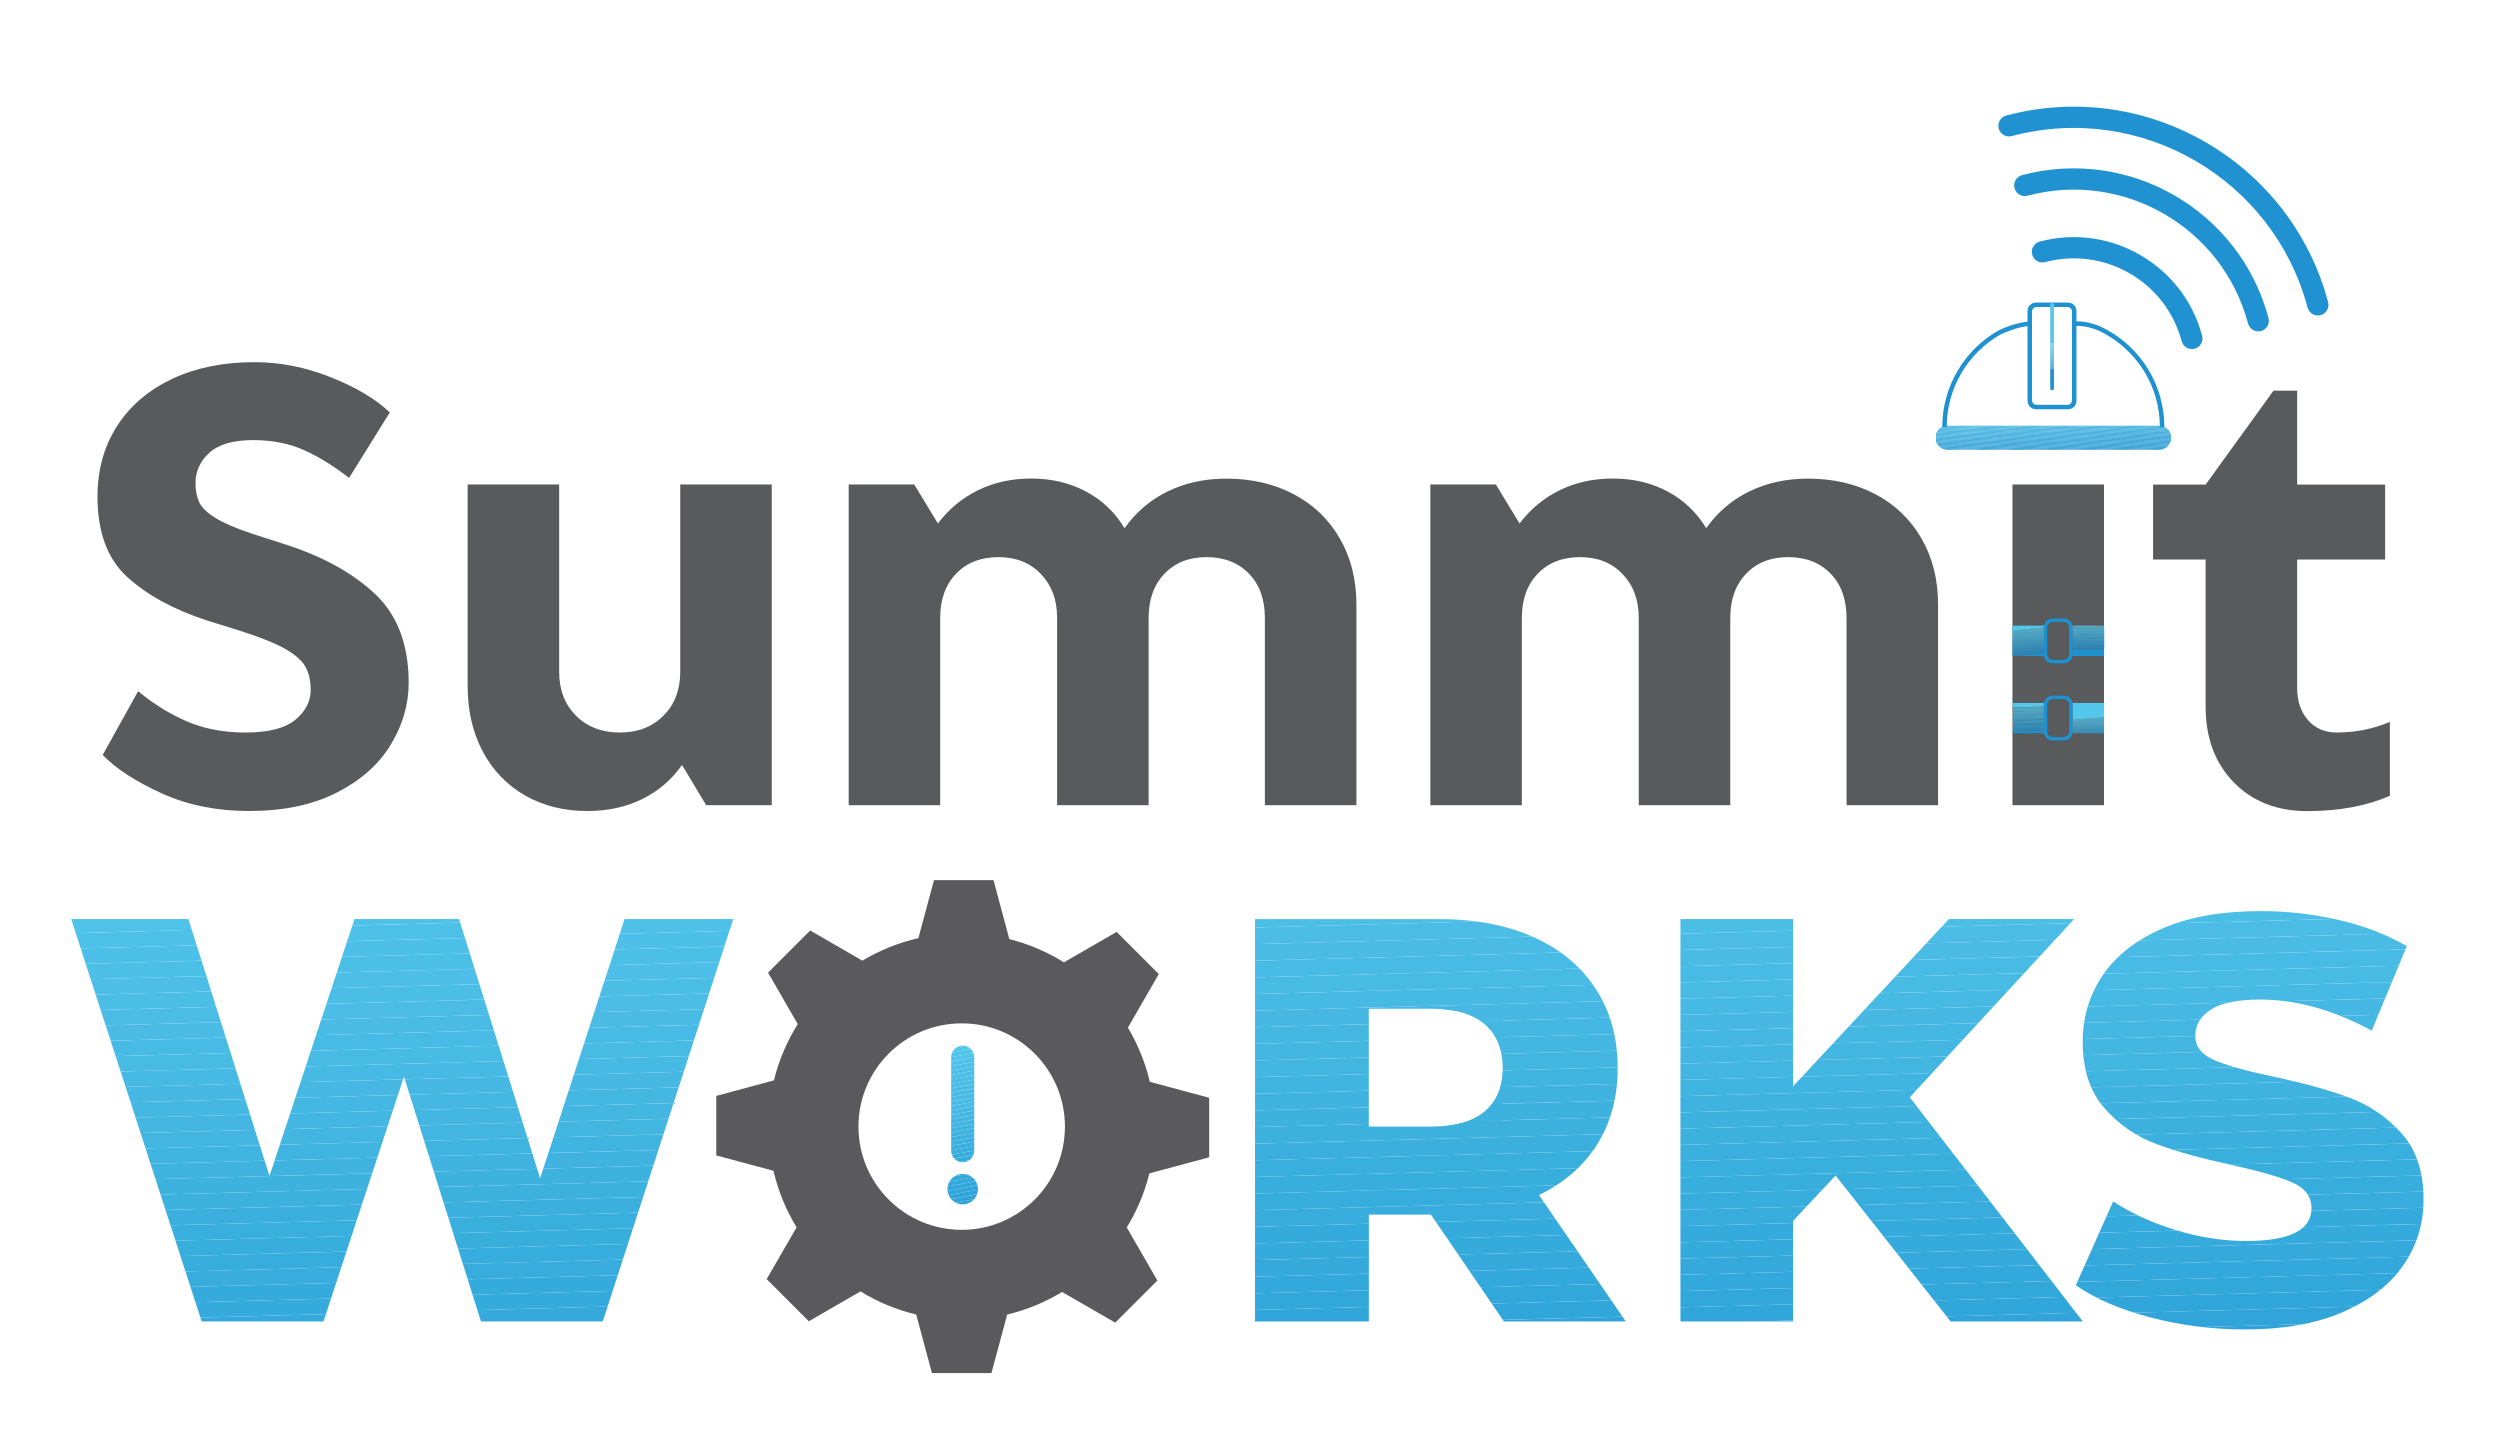 <?xml version="1.0" encoding="utf-8"?>
<!-- Generator: Adobe Illustrator 15.0.0, SVG Export Plug-In . SVG Version: 6.00 Build 0)  -->
<!DOCTYPE svg PUBLIC "-//W3C//DTD SVG 1.1//EN" "http://www.w3.org/Graphics/SVG/1.1/DTD/svg11.dtd">
<svg version="1.1" id="Layer_1" xmlns="http://www.w3.org/2000/svg" xmlns:xlink="http://www.w3.org/1999/xlink" x="0px" y="0px"
	 width="297.64px" height="172.91px" viewBox="0 0 297.64 172.91" enable-background="new 0 0 297.64 172.91" xml:space="preserve">
<g>
	<g>
		<g>
			<path fill="#595A5C" d="M19.258,94.454c-3.089-1.406-5.437-2.924-7.031-4.573l4.219-7.597c1.783,1.495,3.698,2.691,5.769,3.588
				c2.06,0.886,4.385,1.34,6.965,1.34c2.768,0,4.761-0.498,5.979-1.517c1.218-1.008,1.827-2.192,1.827-3.555
				c0-1.174-0.232-2.126-0.698-2.879c-0.465-0.753-1.317-1.45-2.524-2.115c-1.218-0.653-3.001-1.361-5.348-2.104l-3.654-1.129
				c-4.03-1.307-7.23-3.046-9.6-5.205c-2.37-2.147-3.554-5.348-3.554-9.556c0-3.233,0.786-6.057,2.358-8.471
				c1.562-2.414,3.765-4.274,6.566-5.592c2.813-1.317,6.068-1.971,9.777-1.971c3.045,0,6.068,0.598,9.068,1.794
				c3.001,1.195,5.348,2.591,7.031,4.186l-4.85,7.806c-1.783-1.406-3.565-2.502-5.348-3.311c-1.783-0.797-3.798-1.195-6.046-1.195
				c-2.392,0-4.13,0.498-5.238,1.506c-1.107,1.007-1.649,2.214-1.649,3.62c0,0.886,0.155,1.65,0.454,2.292
				c0.299,0.632,0.953,1.252,1.938,1.86c0.985,0.609,2.458,1.24,4.429,1.894l3.72,1.196c4.551,1.45,8.161,3.433,10.83,5.946
				c2.668,2.502,4.008,6.034,4.008,10.585c0,2.58-0.72,5.038-2.148,7.386c-1.428,2.348-3.576,4.241-6.433,5.691
				c-2.857,1.451-6.323,2.182-10.409,2.182C25.824,96.558,22.347,95.86,19.258,94.454"/>
		</g>
	</g>
	<g>
		<g>
			<path fill="#595A5C" d="M81.199,91.076c-1.262,1.783-2.857,3.146-4.783,4.075c-1.927,0.941-4.075,1.406-6.467,1.406
				c-2.813,0-5.293-0.62-7.452-1.86s-3.831-2.989-5.027-5.237s-1.794-4.85-1.794-7.807V57.681h10.896v22.29
				c0,2.159,0.664,3.897,2.004,5.237s3.078,2.004,5.237,2.004c2.115,0,3.832-0.664,5.171-2.004s2.004-3.078,2.004-5.237v-22.29
				h10.896v38.18h-7.807L81.199,91.076z"/>
		</g>
	</g>
	<g>
		<g>
			<path fill="#595A5C" d="M154.037,58.844c2.347,1.24,4.174,3,5.48,5.271c1.307,2.27,1.971,4.883,1.971,7.84V95.86h-10.896V73.57
				c0-2.203-0.632-3.964-1.894-5.271c-1.262-1.307-2.957-1.971-5.06-1.971c-2.06,0-3.731,0.653-4.994,1.971
				c-1.262,1.317-1.893,3.067-1.893,5.271v22.29h-10.896V73.57c0-2.159-0.642-3.897-1.938-5.237
				c-1.285-1.34-2.968-2.004-5.027-2.004c-2.104,0-3.798,0.653-5.06,1.971s-1.894,3.067-1.894,5.271v22.29h-10.896v-38.18h7.806
				l2.813,4.64c1.318-1.728,2.923-3.056,4.817-3.976c1.893-0.919,3.997-1.373,6.289-1.373c2.436,0,4.618,0.521,6.544,1.551
				c1.916,1.029,3.444,2.48,4.573,4.362c1.362-1.915,3.078-3.388,5.171-4.396c2.082-1.008,4.396-1.506,6.921-1.506
				C148.998,56.983,151.689,57.604,154.037,58.844"/>
		</g>
	</g>
	<g>
		<g>
			<path fill="#595A5C" d="M223.286,58.844c2.348,1.24,4.175,3,5.481,5.271c1.306,2.27,1.971,4.883,1.971,7.84V95.86h-10.896V73.57
				c0-2.203-0.632-3.964-1.894-5.271c-1.263-1.307-2.957-1.971-5.061-1.971c-2.06,0-3.731,0.653-4.994,1.971
				c-1.262,1.317-1.894,3.067-1.894,5.271v22.29h-10.896V73.57c0-2.159-0.642-3.897-1.938-5.237
				c-1.284-1.34-2.968-2.004-5.027-2.004c-2.104,0-3.798,0.653-5.061,1.971c-1.262,1.317-1.893,3.067-1.893,5.271v22.29h-10.896
				v-38.18h7.807l2.813,4.64c1.317-1.728,2.924-3.056,4.816-3.976c1.894-0.919,3.998-1.373,6.29-1.373
				c2.436,0,4.617,0.521,6.544,1.551c1.915,1.029,3.443,2.48,4.573,4.362c1.361-1.915,3.078-3.388,5.171-4.396
				c2.081-1.008,4.396-1.506,6.92-1.506C218.248,56.983,220.938,57.604,223.286,58.844"/>
		</g>
	</g>
	<g>
		<g>
			<path fill="#595A5C" d="M239.597,57.681h10.896v38.18h-10.896V57.681z"/>
		</g>
	</g>
	<g>
		<g>
			<path fill="#595A5C" d="M284.53,85.95v8.791c-2.769,1.219-6.046,1.827-9.844,1.827c-3.61,0-6.533-1.151-8.759-3.443
				s-3.333-5.293-3.333-9.002V66.616h-6.256v-8.924h6.256l8.083-11.184h2.813v11.184h10.475v8.924H273.49v15.259
				c0,1.595,0.432,2.879,1.296,3.864c0.863,0.985,2.004,1.473,3.41,1.473C280.399,87.212,282.515,86.791,284.53,85.95"/>
		</g>
	</g>
	<g>
		<g>
			<g>
				<defs>
					<path id="SVGID_1_" d="M87.3,109.424l-15.535,47.901H57.26l-9.168-29.144l-9.578,29.144H24.008L8.473,109.424h13.963
						l9.645,30.584l10.121-30.584h12.457l9.645,30.86l10.054-30.86H87.3z"/>
				</defs>
				<clipPath id="SVGID_2_">
					<use xlink:href="#SVGID_1_"  overflow="visible"/>
				</clipPath>
				<g clip-path="url(#SVGID_2_)">
					<polygon fill="#4FC2E9" points="70.269,109.424 8.473,111.1 8.473,109.424 					"/>
				</g>
				<g clip-path="url(#SVGID_2_)">
					<polygon fill="#4EC1E8" points="87.3,110.809 8.473,112.946 8.473,111.1 70.269,109.424 87.3,109.424 					"/>
				</g>
				<g clip-path="url(#SVGID_2_)">
					<polygon fill="#4CC0E8" points="87.3,112.657 8.473,114.794 8.473,112.946 87.3,110.809 					"/>
				</g>
				<g clip-path="url(#SVGID_2_)">
					<polygon fill="#4CBFE7" points="87.3,114.504 8.473,116.641 8.473,114.794 87.3,112.657 					"/>
				</g>
				<g clip-path="url(#SVGID_2_)">
					<polygon fill="#4CBEE7" points="87.3,116.352 8.473,118.488 8.473,116.641 87.3,114.504 					"/>
				</g>
				<g clip-path="url(#SVGID_2_)">
					<polygon fill="#4BBEE6" points="87.3,118.198 8.473,120.336 8.473,118.488 87.3,116.352 					"/>
				</g>
				<g clip-path="url(#SVGID_2_)">
					<polygon fill="#4ABCE6" points="87.3,120.046 8.473,122.183 8.473,120.336 87.3,118.198 					"/>
				</g>
				<g clip-path="url(#SVGID_2_)">
					<polygon fill="#49BBE5" points="87.3,121.894 8.473,124.03 8.473,122.183 87.3,120.046 					"/>
				</g>
				<g clip-path="url(#SVGID_2_)">
					<polygon fill="#47BBE5" points="87.3,123.74 8.473,125.878 8.473,124.03 87.3,121.894 					"/>
				</g>
				<g clip-path="url(#SVGID_2_)">
					<polygon fill="#48BBE4" points="87.3,125.589 8.473,127.725 8.473,125.878 87.3,123.74 					"/>
				</g>
				<g clip-path="url(#SVGID_2_)">
					<polygon fill="#46BAE4" points="87.3,127.436 8.473,129.572 8.473,127.725 87.3,125.589 					"/>
				</g>
				<g clip-path="url(#SVGID_2_)">
					<polygon fill="#46B8E3" points="87.3,129.282 8.473,131.42 8.473,129.572 87.3,127.436 					"/>
				</g>
				<g clip-path="url(#SVGID_2_)">
					<polygon fill="#44B8E3" points="87.3,131.13 8.473,133.267 8.473,131.42 87.3,129.282 					"/>
				</g>
				<g clip-path="url(#SVGID_2_)">
					<polygon fill="#43B6E2" points="87.3,132.978 8.473,135.114 8.473,133.267 87.3,131.13 					"/>
				</g>
				<g clip-path="url(#SVGID_2_)">
					<polygon fill="#42B5E1" points="87.3,134.825 8.473,136.961 8.473,135.114 87.3,132.978 					"/>
				</g>
				<g clip-path="url(#SVGID_2_)">
					<polygon fill="#40B4E0" points="87.3,136.672 8.473,138.81 8.473,136.961 87.3,134.825 					"/>
				</g>
				<g clip-path="url(#SVGID_2_)">
					<polygon fill="#3FB2DF" points="87.3,138.519 8.473,140.656 8.473,138.81 87.3,136.672 					"/>
				</g>
				<g clip-path="url(#SVGID_2_)">
					<polygon fill="#3EB2DE" points="87.3,140.367 8.473,142.503 8.473,140.656 87.3,138.519 					"/>
				</g>
				<g clip-path="url(#SVGID_2_)">
					<polygon fill="#3CB1DE" points="87.3,142.214 8.473,144.351 8.473,142.503 87.3,140.367 					"/>
				</g>
				<g clip-path="url(#SVGID_2_)">
					<polygon fill="#3BB0DE" points="87.3,144.062 8.473,146.198 8.473,144.351 87.3,142.214 					"/>
				</g>
				<g clip-path="url(#SVGID_2_)">
					<polygon fill="#39AFDE" points="87.3,145.908 8.473,148.046 8.473,146.198 87.3,144.062 					"/>
				</g>
				<g clip-path="url(#SVGID_2_)">
					<polygon fill="#38AEDD" points="87.3,147.756 8.473,149.893 8.473,148.046 87.3,145.908 					"/>
				</g>
				<g clip-path="url(#SVGID_2_)">
					<polygon fill="#37ADDD" points="87.3,149.604 8.473,151.739 8.473,149.893 87.3,147.756 					"/>
				</g>
				<g clip-path="url(#SVGID_2_)">
					<polygon fill="#37ACDD" points="87.3,151.45 8.473,153.588 8.473,151.739 87.3,149.604 					"/>
				</g>
				<g clip-path="url(#SVGID_2_)">
					<polygon fill="#34ABDC" points="87.3,153.298 8.473,155.435 8.473,153.588 87.3,151.45 					"/>
				</g>
				<g clip-path="url(#SVGID_2_)">
					<polygon fill="#35AADC" points="87.3,155.146 8.473,157.282 8.473,155.435 87.3,153.298 					"/>
				</g>
				<g clip-path="url(#SVGID_2_)">
					<polygon fill="#35A9DB" points="87.3,156.992 75.028,157.325 8.473,157.325 8.473,157.282 87.3,155.146 					"/>
				</g>
				<g clip-path="url(#SVGID_2_)">
					<polygon fill="#32A8DC" points="75.028,157.325 87.3,156.992 87.3,157.325 					"/>
				</g>
			</g>
		</g>
		<g>
			<g>
				<defs>
					<path id="SVGID_3_" d="M170.357,144.603h-7.385v12.723h-13.554v-47.901h21.891c4.33,0,8.095,0.72,11.295,2.159
						c3.188,1.439,5.658,3.488,7.386,6.157c1.738,2.668,2.602,5.802,2.602,9.411c0,3.466-0.808,6.489-2.425,9.069
						c-1.616,2.58-3.931,4.595-6.942,6.057l10.331,15.048H179.05L170.357,144.603z M176.791,121.947
						c-1.417-1.229-3.51-1.849-6.301-1.849h-7.529v14.029h7.529c2.779,0,4.884-0.609,6.301-1.816s2.126-2.934,2.126-5.171
						C178.917,124.915,178.208,123.188,176.791,121.947z"/>
				</defs>
				<clipPath id="SVGID_4_">
					<use xlink:href="#SVGID_3_"  overflow="visible"/>
				</clipPath>
				<g clip-path="url(#SVGID_4_)">
					<polygon fill="#46B8E3" points="178.917,121.501 162.961,121.933 162.961,120.099 178.917,120.099 					"/>
				</g>
				<g clip-path="url(#SVGID_4_)">
					<polygon fill="#44B8E3" points="178.917,123.48 162.961,123.913 162.961,121.933 178.917,121.501 					"/>
				</g>
				<g clip-path="url(#SVGID_4_)">
					<polygon fill="#43B6E2" points="178.917,125.461 162.961,125.893 162.961,123.913 178.917,123.48 					"/>
				</g>
				<g clip-path="url(#SVGID_4_)">
					<polygon fill="#42B5E1" points="178.917,127.439 162.961,127.873 162.961,125.893 178.917,125.461 					"/>
				</g>
				<g clip-path="url(#SVGID_4_)">
					<polygon fill="#40B4E0" points="178.917,129.42 162.961,129.853 162.961,127.873 178.917,127.439 					"/>
				</g>
				<g clip-path="url(#SVGID_4_)">
					<polygon fill="#3FB2DF" points="178.917,131.399 162.961,131.832 162.961,129.853 178.917,129.42 					"/>
				</g>
				<g clip-path="url(#SVGID_4_)">
					<polygon fill="#3EB2DE" points="178.917,133.38 162.961,133.812 162.961,131.832 178.917,131.399 					"/>
				</g>
				<g clip-path="url(#SVGID_4_)">
					<polygon fill="#3CB1DE" points="162.961,133.812 178.917,133.38 178.917,134.128 162.961,134.128 					"/>
				</g>
				<g clip-path="url(#SVGID_4_)">
					<polygon fill="#4BBEE6" points="186.252,109.424 149.419,110.422 149.419,109.424 					"/>
				</g>
				<g clip-path="url(#SVGID_4_)">
					<polygon fill="#4ABCE6" points="193.556,111.205 149.419,112.402 149.419,110.422 186.252,109.424 193.556,109.424 					"/>
				</g>
				<g clip-path="url(#SVGID_4_)">
					<polygon fill="#49BBE5" points="193.556,113.185 149.419,114.381 149.419,112.402 193.556,111.205 					"/>
				</g>
				<g clip-path="url(#SVGID_4_)">
					<polygon fill="#47BBE5" points="193.556,115.165 149.419,116.361 149.419,114.381 193.556,113.185 					"/>
				</g>
				<g clip-path="url(#SVGID_4_)">
					<polygon fill="#48BBE4" points="193.556,117.145 149.419,118.341 149.419,116.361 193.556,115.165 					"/>
				</g>
				<g clip-path="url(#SVGID_4_)">
					<polygon fill="#46BAE4" points="193.556,119.124 149.419,120.321 149.419,118.341 193.556,117.145 					"/>
				</g>
				<g clip-path="url(#SVGID_4_)">
					<polygon fill="#46B8E3" points="193.556,121.104 149.419,122.3 149.419,120.321 193.556,119.124 					"/>
				</g>
				<g clip-path="url(#SVGID_4_)">
					<polygon fill="#44B8E3" points="193.556,123.084 149.419,124.28 149.419,122.3 193.556,121.104 					"/>
				</g>
				<g clip-path="url(#SVGID_4_)">
					<polygon fill="#43B6E2" points="193.556,125.063 149.419,126.26 149.419,124.28 193.556,123.084 					"/>
				</g>
				<g clip-path="url(#SVGID_4_)">
					<polygon fill="#42B5E1" points="193.556,127.044 149.419,128.24 149.419,126.26 193.556,125.063 					"/>
				</g>
				<g clip-path="url(#SVGID_4_)">
					<polygon fill="#40B4E0" points="193.556,129.022 149.419,130.22 149.419,128.24 193.556,127.044 					"/>
				</g>
				<g clip-path="url(#SVGID_4_)">
					<polygon fill="#3FB2DF" points="193.556,131.003 149.419,132.199 149.419,130.22 193.556,129.022 					"/>
				</g>
				<g clip-path="url(#SVGID_4_)">
					<polygon fill="#3EB2DE" points="193.556,132.982 149.419,134.179 149.419,132.199 193.556,131.003 					"/>
				</g>
				<g clip-path="url(#SVGID_4_)">
					<polygon fill="#3CB1DE" points="193.556,134.963 149.419,136.159 149.419,134.179 193.556,132.982 					"/>
				</g>
				<g clip-path="url(#SVGID_4_)">
					<polygon fill="#3BB0DE" points="193.556,136.942 149.419,138.139 149.419,136.159 193.556,134.963 					"/>
				</g>
				<g clip-path="url(#SVGID_4_)">
					<polygon fill="#39AFDE" points="193.556,138.922 149.419,140.119 149.419,138.139 193.556,136.942 					"/>
				</g>
				<g clip-path="url(#SVGID_4_)">
					<polygon fill="#38AEDD" points="193.556,140.901 149.419,142.098 149.419,140.119 193.556,138.922 					"/>
				</g>
				<g clip-path="url(#SVGID_4_)">
					<polygon fill="#37ADDD" points="193.556,142.882 149.419,144.078 149.419,142.098 193.556,140.901 					"/>
				</g>
				<g clip-path="url(#SVGID_4_)">
					<polygon fill="#37ACDD" points="193.556,144.861 149.419,146.058 149.419,144.078 193.556,142.882 					"/>
				</g>
				<g clip-path="url(#SVGID_4_)">
					<polygon fill="#34ABDC" points="193.556,146.842 149.419,148.038 149.419,146.058 193.556,144.861 					"/>
				</g>
				<g clip-path="url(#SVGID_4_)">
					<polygon fill="#35AADC" points="193.556,148.82 149.419,150.018 149.419,148.038 193.556,146.842 					"/>
				</g>
				<g clip-path="url(#SVGID_4_)">
					<polygon fill="#35A9DB" points="193.556,150.801 149.419,151.997 149.419,150.018 193.556,148.82 					"/>
				</g>
				<g clip-path="url(#SVGID_4_)">
					<polygon fill="#32A8DC" points="193.556,152.78 149.419,153.977 149.419,151.997 193.556,150.801 					"/>
				</g>
				<g clip-path="url(#SVGID_4_)">
					<polygon fill="#32A7DA" points="193.556,154.761 149.419,155.957 149.419,153.977 193.556,152.78 					"/>
				</g>
				<g clip-path="url(#SVGID_4_)">
					<polygon fill="#30A6DA" points="193.556,156.74 171.975,157.325 149.419,157.325 149.419,155.957 193.556,154.761 					"/>
				</g>
				<g clip-path="url(#SVGID_4_)">
					<polygon fill="#31A5DA" points="171.975,157.325 193.556,156.74 193.556,157.325 					"/>
				</g>
			</g>
		</g>
		<g>
			<g>
				<defs>
					<path id="SVGID_5_" d="M218.536,139.952l-5.061,5.403v11.97h-13.409v-47.901h13.409v19.909l18.547-19.909h14.915
						l-19.565,21.216l20.596,26.686h-15.735L218.536,139.952z"/>
				</defs>
				<clipPath id="SVGID_6_">
					<use xlink:href="#SVGID_5_"  overflow="visible"/>
				</clipPath>
				<g clip-path="url(#SVGID_6_)">
					<polygon fill="#4BBEE6" points="247.968,109.868 200.066,111.167 200.066,109.424 247.968,109.424 					"/>
				</g>
				<g clip-path="url(#SVGID_6_)">
					<polygon fill="#4ABCE6" points="247.968,111.803 200.066,113.101 200.066,111.167 247.968,109.868 					"/>
				</g>
				<g clip-path="url(#SVGID_6_)">
					<polygon fill="#49BBE5" points="247.968,113.736 200.066,115.035 200.066,113.101 247.968,111.803 					"/>
				</g>
				<g clip-path="url(#SVGID_6_)">
					<polygon fill="#47BBE5" points="247.968,115.67 200.066,116.969 200.066,115.035 247.968,113.736 					"/>
				</g>
				<g clip-path="url(#SVGID_6_)">
					<polygon fill="#48BBE4" points="247.968,117.604 200.066,118.902 200.066,116.969 247.968,115.67 					"/>
				</g>
				<g clip-path="url(#SVGID_6_)">
					<polygon fill="#46BAE4" points="247.968,119.537 200.066,120.836 200.066,118.902 247.968,117.604 					"/>
				</g>
				<g clip-path="url(#SVGID_6_)">
					<polygon fill="#46B8E3" points="247.968,121.472 200.066,122.771 200.066,120.836 247.968,119.537 					"/>
				</g>
				<g clip-path="url(#SVGID_6_)">
					<polygon fill="#44B8E3" points="247.968,123.404 200.066,124.703 200.066,122.771 247.968,121.472 					"/>
				</g>
				<g clip-path="url(#SVGID_6_)">
					<polygon fill="#43B6E2" points="247.968,125.339 200.066,126.637 200.066,124.703 247.968,123.404 					"/>
				</g>
				<g clip-path="url(#SVGID_6_)">
					<polygon fill="#42B5E1" points="247.968,127.272 200.066,128.571 200.066,126.637 247.968,125.339 					"/>
				</g>
				<g clip-path="url(#SVGID_6_)">
					<polygon fill="#40B4E0" points="247.968,129.206 200.066,130.504 200.066,128.571 247.968,127.272 					"/>
				</g>
				<g clip-path="url(#SVGID_6_)">
					<polygon fill="#3FB2DF" points="247.968,131.14 200.066,132.438 200.066,130.504 247.968,129.206 					"/>
				</g>
				<g clip-path="url(#SVGID_6_)">
					<polygon fill="#3EB2DE" points="247.968,133.074 200.066,134.372 200.066,132.438 247.968,131.14 					"/>
				</g>
				<g clip-path="url(#SVGID_6_)">
					<polygon fill="#3CB1DE" points="247.968,135.007 200.066,136.306 200.066,134.372 247.968,133.074 					"/>
				</g>
				<g clip-path="url(#SVGID_6_)">
					<polygon fill="#3BB0DE" points="247.968,136.941 200.066,138.239 200.066,136.306 247.968,135.007 					"/>
				</g>
				<g clip-path="url(#SVGID_6_)">
					<polygon fill="#39AFDE" points="247.968,138.875 200.066,140.174 200.066,138.239 247.968,136.941 					"/>
				</g>
				<g clip-path="url(#SVGID_6_)">
					<polygon fill="#38AEDD" points="247.968,140.808 200.066,142.106 200.066,140.174 247.968,138.875 					"/>
				</g>
				<g clip-path="url(#SVGID_6_)">
					<polygon fill="#37ADDD" points="247.968,142.742 200.066,144.041 200.066,142.106 247.968,140.808 					"/>
				</g>
				<g clip-path="url(#SVGID_6_)">
					<polygon fill="#37ACDD" points="247.968,144.676 200.066,145.975 200.066,144.041 247.968,142.742 					"/>
				</g>
				<g clip-path="url(#SVGID_6_)">
					<polygon fill="#34ABDC" points="247.968,146.609 200.066,147.907 200.066,145.975 247.968,144.676 					"/>
				</g>
				<g clip-path="url(#SVGID_6_)">
					<polygon fill="#35AADC" points="247.968,148.543 200.066,149.842 200.066,147.907 247.968,146.609 					"/>
				</g>
				<g clip-path="url(#SVGID_6_)">
					<polygon fill="#35A9DB" points="247.968,150.478 200.066,151.775 200.066,149.842 247.968,148.543 					"/>
				</g>
				<g clip-path="url(#SVGID_6_)">
					<polygon fill="#32A8DC" points="247.968,152.41 200.066,153.709 200.066,151.775 247.968,150.478 					"/>
				</g>
				<g clip-path="url(#SVGID_6_)">
					<polygon fill="#32A7DA" points="247.968,154.345 200.066,155.643 200.066,153.709 247.968,152.41 					"/>
				</g>
				<g clip-path="url(#SVGID_6_)">
					<polygon fill="#30A6DA" points="247.968,156.278 209.352,157.325 200.066,157.325 200.066,155.643 247.968,154.345 					"/>
				</g>
				<g clip-path="url(#SVGID_6_)">
					<polygon fill="#31A5DA" points="209.352,157.325 247.968,156.278 247.968,157.325 					"/>
				</g>
			</g>
		</g>
		<g>
			<g>
				<defs>
					<path id="SVGID_7_" d="M256.028,156.85c-3.654-0.964-6.61-2.237-8.892-3.832l4.451-9.987c2.148,1.417,4.629,2.558,7.463,3.422
						c2.824,0.863,5.614,1.295,8.35,1.295c5.204,0,7.795-1.295,7.795-3.897c0-1.373-0.742-2.381-2.226-3.045
						s-3.864-1.351-7.153-2.082c-3.599-0.774-6.61-1.605-9.035-2.502c-2.414-0.886-4.495-2.314-6.223-4.274
						c-1.738-1.96-2.603-4.606-2.603-7.939c0-2.923,0.798-5.547,2.392-7.905c1.595-2.348,3.976-4.208,7.153-5.581
						c3.167-1.373,7.054-2.049,11.671-2.049c3.145,0,6.245,0.354,9.301,1.063c3.057,0.708,5.747,1.749,8.072,3.111l-4.174,10.054
						c-4.563-2.458-8.991-3.698-13.276-3.698c-2.691,0-4.651,0.398-5.88,1.196c-1.229,0.797-1.85,1.838-1.85,3.111
						s0.731,2.236,2.192,2.879c1.462,0.643,3.81,1.296,7.054,1.982c3.643,0.774,6.666,1.605,9.068,2.502
						c2.392,0.886,4.474,2.304,6.224,4.241c1.76,1.938,2.635,4.573,2.635,7.906c0,2.879-0.797,5.47-2.392,7.795
						s-3.997,4.186-7.187,5.581c-3.188,1.395-7.075,2.081-11.626,2.081C263.437,158.289,259.683,157.802,256.028,156.85z"/>
				</defs>
				<clipPath id="SVGID_8_">
					<use xlink:href="#SVGID_7_"  overflow="visible"/>
				</clipPath>
				<g clip-path="url(#SVGID_8_)">
					<polygon fill="#4BBEE6" points="288.538,109.117 247.137,110.239 247.137,108.472 288.538,108.472 					"/>
				</g>
				<g clip-path="url(#SVGID_8_)">
					<polygon fill="#4ABCE6" points="288.538,111.043 247.137,112.166 247.137,110.239 288.538,109.117 					"/>
				</g>
				<g clip-path="url(#SVGID_8_)">
					<polygon fill="#49BBE5" points="288.538,112.97 247.137,114.091 247.137,112.166 288.538,111.043 					"/>
				</g>
				<g clip-path="url(#SVGID_8_)">
					<polygon fill="#47BBE5" points="288.538,114.896 247.137,116.018 247.137,114.091 288.538,112.97 					"/>
				</g>
				<g clip-path="url(#SVGID_8_)">
					<polygon fill="#48BBE4" points="288.538,116.821 247.137,117.943 247.137,116.018 288.538,114.896 					"/>
				</g>
				<g clip-path="url(#SVGID_8_)">
					<polygon fill="#46BAE4" points="288.538,118.748 247.137,119.87 247.137,117.943 288.538,116.821 					"/>
				</g>
				<g clip-path="url(#SVGID_8_)">
					<polygon fill="#46B8E3" points="288.538,120.674 247.137,121.796 247.137,119.87 288.538,118.748 					"/>
				</g>
				<g clip-path="url(#SVGID_8_)">
					<polygon fill="#44B8E3" points="288.538,122.601 247.137,123.723 247.137,121.796 288.538,120.674 					"/>
				</g>
				<g clip-path="url(#SVGID_8_)">
					<polygon fill="#43B6E2" points="288.538,124.526 247.137,125.648 247.137,123.723 288.538,122.601 					"/>
				</g>
				<g clip-path="url(#SVGID_8_)">
					<polygon fill="#42B5E1" points="288.538,126.453 247.137,127.574 247.137,125.648 288.538,124.526 					"/>
				</g>
				<g clip-path="url(#SVGID_8_)">
					<polygon fill="#40B4E0" points="288.538,128.379 247.137,129.501 247.137,127.574 288.538,126.453 					"/>
				</g>
				<g clip-path="url(#SVGID_8_)">
					<polygon fill="#3FB2DF" points="288.538,130.306 247.137,131.427 247.137,129.501 288.538,128.379 					"/>
				</g>
				<g clip-path="url(#SVGID_8_)">
					<polygon fill="#3EB2DE" points="288.538,132.231 247.137,133.354 247.137,131.427 288.538,130.306 					"/>
				</g>
				<g clip-path="url(#SVGID_8_)">
					<polygon fill="#3CB1DE" points="288.538,134.157 247.137,135.279 247.137,133.354 288.538,132.231 					"/>
				</g>
				<g clip-path="url(#SVGID_8_)">
					<polygon fill="#3BB0DE" points="288.538,136.083 247.137,137.206 247.137,135.279 288.538,134.157 					"/>
				</g>
				<g clip-path="url(#SVGID_8_)">
					<polygon fill="#39AFDE" points="288.538,138.009 247.137,139.132 247.137,137.206 288.538,136.083 					"/>
				</g>
				<g clip-path="url(#SVGID_8_)">
					<polygon fill="#38AEDD" points="288.538,139.936 247.137,141.059 247.137,139.132 288.538,138.009 					"/>
				</g>
				<g clip-path="url(#SVGID_8_)">
					<polygon fill="#37ADDD" points="288.538,141.861 247.137,142.984 247.137,141.059 288.538,139.936 					"/>
				</g>
				<g clip-path="url(#SVGID_8_)">
					<polygon fill="#37ACDD" points="288.538,143.788 247.137,144.91 247.137,142.984 288.538,141.861 					"/>
				</g>
				<g clip-path="url(#SVGID_8_)">
					<polygon fill="#34ABDC" points="288.538,145.714 247.137,146.837 247.137,144.91 288.538,143.788 					"/>
				</g>
				<g clip-path="url(#SVGID_8_)">
					<polygon fill="#35AADC" points="288.538,147.641 247.137,148.763 247.137,146.837 288.538,145.714 					"/>
				</g>
				<g clip-path="url(#SVGID_8_)">
					<polygon fill="#35A9DB" points="288.538,149.566 247.137,150.689 247.137,148.763 288.538,147.641 					"/>
				</g>
				<g clip-path="url(#SVGID_8_)">
					<polygon fill="#32A8DC" points="288.538,151.493 247.137,152.615 247.137,150.689 288.538,149.566 					"/>
				</g>
				<g clip-path="url(#SVGID_8_)">
					<polygon fill="#32A7DA" points="288.538,153.419 247.137,154.542 247.137,152.615 288.538,151.493 					"/>
				</g>
				<g clip-path="url(#SVGID_8_)">
					<polygon fill="#30A6DA" points="288.538,155.345 247.137,156.468 247.137,154.542 288.538,153.419 					"/>
				</g>
				<g clip-path="url(#SVGID_8_)">
					<polygon fill="#31A5DA" points="288.538,157.271 251.01,158.289 247.137,158.289 247.137,156.468 288.538,155.345 					"/>
				</g>
				<g clip-path="url(#SVGID_8_)">
					<polygon fill="#30A4DA" points="251.01,158.289 288.538,157.271 288.538,158.289 					"/>
				</g>
			</g>
		</g>
	</g>
	<g>
		<g>
			<path fill="#5A5A5D" d="M85.274,130.474v7.087l6.81,1.827c0.564,2.413,1.495,4.673,2.757,6.731l-3.565,6.168l5.016,5.016
				l6.157-3.554c2.026,1.251,4.263,2.181,6.632,2.757l1.872,6.965h7.086l1.872-6.965c2.336-0.564,4.54-1.473,6.533-2.69l6.333,3.654
				l5.016-5.017l-3.643-6.322c1.207-1.971,2.126-4.13,2.691-6.434l7.12-1.915v-7.087l-7.064-1.894
				c-0.542-2.303-1.439-4.484-2.613-6.455l3.676-6.379l-5.016-5.016l-6.278,3.621c-1.982-1.24-4.175-2.182-6.5-2.769l-1.882-7.02
				h-7.086l-1.86,6.909c-2.381,0.542-4.628,1.461-6.666,2.68l-6.212-3.588l-5.016,5.016l3.532,6.124
				c-1.273,2.037-2.248,4.296-2.834,6.699L85.274,130.474z M114.495,121.837c6.788,0,12.291,5.503,12.291,12.291
				c0,6.787-5.503,12.291-12.291,12.291s-12.291-5.504-12.291-12.291C102.205,127.34,107.708,121.837,114.495,121.837z"/>
		</g>
	</g>
	<g>
		<g>
			<defs>
				<path id="SVGID_9_" d="M257.069,53.54h-25.224c-0.786,0-1.429-0.643-1.429-1.429l0,0c0-0.786,0.643-1.429,1.429-1.429h25.224
					c0.786,0,1.429,0.643,1.429,1.429l0,0C258.498,52.897,257.855,53.54,257.069,53.54z"/>
			</defs>
			<clipPath id="SVGID_10_">
				<use xlink:href="#SVGID_9_"  overflow="visible"/>
			</clipPath>
			<g clip-path="url(#SVGID_10_)">
				<polygon fill="#42B5E1" points="231.399,50.683 230.417,50.706 230.417,50.683 				"/>
			</g>
			<g clip-path="url(#SVGID_10_)">
				<polygon fill="#40B4E0" points="235.565,50.683 230.417,50.806 230.417,50.706 231.399,50.683 				"/>
			</g>
			<g clip-path="url(#SVGID_10_)">
				<polygon fill="#3FB2DF" points="239.713,50.683 230.417,50.905 230.417,50.806 235.565,50.683 				"/>
			</g>
			<g clip-path="url(#SVGID_10_)">
				<polygon fill="#3EB2DE" points="243.86,50.683 230.417,51.004 230.417,50.905 239.713,50.683 				"/>
			</g>
			<g clip-path="url(#SVGID_10_)">
				<polygon fill="#3CB1DE" points="248.008,50.683 230.417,51.103 230.417,51.004 243.86,50.683 				"/>
			</g>
			<g clip-path="url(#SVGID_10_)">
				<polygon fill="#3BB0DE" points="252.156,50.683 230.417,51.203 230.417,51.103 248.008,50.683 				"/>
			</g>
			<g clip-path="url(#SVGID_10_)">
				<polygon fill="#39AFDE" points="256.304,50.683 230.417,51.302 230.417,51.203 252.156,50.683 				"/>
			</g>
			<g clip-path="url(#SVGID_10_)">
				<polygon fill="#38AEDD" points="258.498,50.73 230.417,51.401 230.417,51.302 256.304,50.683 258.498,50.683 				"/>
			</g>
			<g clip-path="url(#SVGID_10_)">
				
					<rect x="230.413" y="51.065" transform="matrix(1 -0.024 0.024 1 -1.151 5.853)" fill="#37ADDD" width="28.089" height="0.099"/>
			</g>
			<g clip-path="url(#SVGID_10_)">
				
					<rect x="230.413" y="51.165" transform="matrix(1 -0.024 0.024 1 -1.153 5.853)" fill="#37ACDD" width="28.089" height="0.099"/>
			</g>
			<g clip-path="url(#SVGID_10_)">
				
					<rect x="230.413" y="51.263" transform="matrix(1 -0.024 0.024 1 -1.157 5.858)" fill="#34ABDC" width="28.089" height="0.1"/>
			</g>
			<g clip-path="url(#SVGID_10_)">
				
					<rect x="230.413" y="51.363" transform="matrix(1 -0.024 0.024 1 -1.159 5.858)" fill="#35AADC" width="28.089" height="0.099"/>
			</g>
			<g clip-path="url(#SVGID_10_)">
				
					<rect x="230.413" y="51.462" transform="matrix(1 -0.024 0.024 1 -1.161 5.858)" fill="#35A9DB" width="28.089" height="0.099"/>
			</g>
			<g clip-path="url(#SVGID_10_)">
				
					<rect x="230.413" y="51.561" transform="matrix(1 -0.024 0.024 1 -1.164 5.858)" fill="#32A8DC" width="28.089" height="0.099"/>
			</g>
			<g clip-path="url(#SVGID_10_)">
				
					<rect x="230.413" y="51.66" transform="matrix(1 -0.024 0.024 1 -1.166 5.858)" fill="#32A7DA" width="28.089" height="0.1"/>
			</g>
			<g clip-path="url(#SVGID_10_)">
				
					<rect x="230.413" y="51.76" transform="matrix(1 -0.024 0.024 1 -1.168 5.854)" fill="#30A6DA" width="28.089" height="0.099"/>
			</g>
			<g clip-path="url(#SVGID_10_)">
				
					<rect x="230.413" y="51.859" transform="matrix(1 -0.024 0.024 1 -1.17 5.854)" fill="#31A5DA" width="28.089" height="0.099"/>
			</g>
			<g clip-path="url(#SVGID_10_)">
				
					<rect x="230.413" y="51.958" transform="matrix(1 -0.024 0.024 1 -1.173 5.854)" fill="#30A4DA" width="28.089" height="0.099"/>
			</g>
			<g clip-path="url(#SVGID_10_)">
				
					<rect x="230.413" y="52.057" transform="matrix(1 -0.024 0.024 1 -1.176 5.858)" fill="#2EA3D9" width="28.089" height="0.1"/>
			</g>
			<g clip-path="url(#SVGID_10_)">
				
					<rect x="230.413" y="52.157" transform="matrix(1 -0.024 0.024 1 -1.178 5.858)" fill="#2DA2D9" width="28.089" height="0.099"/>
			</g>
			<g clip-path="url(#SVGID_10_)">
				
					<rect x="230.413" y="52.256" transform="matrix(1 -0.024 0.024 1 -1.18 5.858)" fill="#2DA0D7" width="28.089" height="0.099"/>
			</g>
			<g clip-path="url(#SVGID_10_)">
				
					<rect x="230.413" y="52.355" transform="matrix(1 -0.024 0.024 1 -1.183 5.858)" fill="#2DA0D8" width="28.089" height="0.099"/>
			</g>
			<g clip-path="url(#SVGID_10_)">
				
					<rect x="230.413" y="52.454" transform="matrix(1 -0.024 0.024 1 -1.186 5.862)" fill="#2B9FD8" width="28.089" height="0.1"/>
			</g>
			<g clip-path="url(#SVGID_10_)">
				
					<rect x="230.413" y="52.554" transform="matrix(1 -0.024 0.024 1 -1.188 5.858)" fill="#289FD7" width="28.089" height="0.099"/>
			</g>
			<g clip-path="url(#SVGID_10_)">
				
					<rect x="230.413" y="52.653" transform="matrix(1 -0.024 0.024 1 -1.189 5.854)" fill="#289ED6" width="28.089" height="0.099"/>
			</g>
			<g clip-path="url(#SVGID_10_)">
				
					<rect x="230.413" y="52.752" transform="matrix(1 -0.024 0.024 1 -1.191 5.854)" fill="#289DD6" width="28.089" height="0.099"/>
			</g>
			<g clip-path="url(#SVGID_10_)">
				
					<rect x="230.413" y="52.851" transform="matrix(1 -0.024 0.024 1 -1.195 5.858)" fill="#289CD5" width="28.089" height="0.1"/>
			</g>
			<g clip-path="url(#SVGID_10_)">
				
					<rect x="230.413" y="52.951" transform="matrix(1 -0.024 0.024 1 -1.197 5.858)" fill="#259BD6" width="28.089" height="0.099"/>
			</g>
			<g clip-path="url(#SVGID_10_)">
				
					<rect x="230.413" y="53.05" transform="matrix(1 -0.024 0.024 1 -1.199 5.858)" fill="#259AD4" width="28.089" height="0.099"/>
			</g>
			<g clip-path="url(#SVGID_10_)">
				<polygon fill="#2399D4" points="258.498,52.913 232.262,53.54 230.417,53.54 230.417,53.485 258.498,52.813 				"/>
			</g>
			<g clip-path="url(#SVGID_10_)">
				<polygon fill="#2198D4" points="258.498,53.012 236.41,53.54 232.262,53.54 258.498,52.913 				"/>
			</g>
			<g clip-path="url(#SVGID_10_)">
				<polygon fill="#2197D3" points="258.498,53.111 240.558,53.54 236.41,53.54 258.498,53.012 				"/>
			</g>
			<g clip-path="url(#SVGID_10_)">
				<polygon fill="#1F96D2" points="258.498,53.21 244.716,53.54 240.558,53.54 258.498,53.111 				"/>
			</g>
			<g clip-path="url(#SVGID_10_)">
				<polygon fill="#2095D3" points="258.498,53.31 248.866,53.54 244.716,53.54 258.498,53.21 				"/>
			</g>
			<g clip-path="url(#SVGID_10_)">
				<polygon fill="#2194D1" points="258.498,53.409 253.017,53.54 248.866,53.54 258.498,53.31 				"/>
			</g>
			<g clip-path="url(#SVGID_10_)">
				<polygon fill="#2193D2" points="258.498,53.508 257.17,53.54 253.017,53.54 258.498,53.409 				"/>
			</g>
			<g clip-path="url(#SVGID_10_)">
				<polygon fill="#2192D0" points="257.17,53.54 258.498,53.508 258.498,53.54 				"/>
			</g>
		</g>
	</g>
	<g>
		<g>
			<g>
				<defs>
					<path id="SVGID_11_" d="M257.679,50.849h-0.533c0-4.761-2.631-9.083-6.865-11.279c-0.022-0.013-1.665-0.898-3.309-0.757
						l-0.047-0.531c1.81-0.161,3.535,0.778,3.607,0.818C254.938,41.384,257.679,45.888,257.679,50.849z"/>
				</defs>
				<clipPath id="SVGID_12_">
					<use xlink:href="#SVGID_11_"  overflow="visible"/>
				</clipPath>
				<rect x="246.925" y="38.12" clip-path="url(#SVGID_12_)" fill="#1E91D0" width="10.754" height="12.729"/>
			</g>
		</g>
	</g>
	<g>
		<g>
			<g>
				<defs>
					<path id="SVGID_13_" d="M231.769,50.849h-0.533c0-4.782,2.59-9.203,6.759-11.538c0.104-0.05,2.19-1.02,3.662-1.02v0.533
						c-1.352,0-3.398,0.952-3.419,0.961C234.254,42.017,231.769,46.26,231.769,50.849z"/>
				</defs>
				<clipPath id="SVGID_14_">
					<use xlink:href="#SVGID_13_"  overflow="visible"/>
				</clipPath>
				<rect x="231.235" y="38.291" clip-path="url(#SVGID_14_)" fill="#1E91D0" width="10.421" height="12.558"/>
			</g>
		</g>
	</g>
	<g>
		<g>
			<g>
				<defs>
					<path id="SVGID_15_" d="M246.207,48.724h-3.81c-0.556,0-1.008-0.453-1.008-1.009V37.03c0-0.556,0.452-1.009,1.008-1.009h3.81
						c0.556,0,1.008,0.453,1.008,1.009v10.685c0.008,0.257-0.091,0.508-0.278,0.701C246.746,48.611,246.48,48.724,246.207,48.724z
						 M242.397,36.555c-0.262,0-0.475,0.213-0.475,0.476v10.685c0,0.262,0.213,0.476,0.475,0.476h3.81
						c0.13,0,0.257-0.054,0.348-0.147c0.085-0.088,0.13-0.202,0.127-0.321V37.03c0-0.262-0.213-0.476-0.475-0.476H242.397z"/>
				</defs>
				<clipPath id="SVGID_16_">
					<use xlink:href="#SVGID_15_"  overflow="visible"/>
				</clipPath>
				<rect x="241.923" y="36.555" clip-path="url(#SVGID_16_)" fill="#1E91D0" width="4.762" height="11.636"/>
				<rect x="241.39" y="36.021" clip-path="url(#SVGID_16_)" fill="#1E91D0" width="5.833" height="12.702"/>
			</g>
		</g>
	</g>
	<g>
		<g>
			<g>
				<g>
					<defs>
						<path id="SVGID_17_" d="M244.092,36.288c0,2.912,0,5.813,0,8.726c0,0.409,0,0.819,0,1.229c0,0.288,0.443,0.288,0.443,0
							c0-2.912,0-5.813,0-8.725c0-0.41,0-0.819,0-1.229C244.535,36,244.092,36,244.092,36.288L244.092,36.288z"/>
					</defs>
					<clipPath id="SVGID_18_">
						<use xlink:href="#SVGID_17_"  overflow="visible"/>
					</clipPath>
					<g clip-path="url(#SVGID_18_)">
						<polygon fill="#54C8EB" points="244.535,40.855 244.092,40.9 244.092,36 244.535,36 						"/>
					</g>
					<g clip-path="url(#SVGID_18_)">
						<polygon fill="#54C8EB" points="244.535,40.909 244.092,40.954 244.092,40.9 244.535,40.855 						"/>
					</g>
					<g clip-path="url(#SVGID_18_)">
						<polygon fill="#53C6EB" points="244.535,40.962 244.092,41.007 244.092,40.954 244.535,40.909 						"/>
					</g>
					<g clip-path="url(#SVGID_18_)">
						<polygon fill="#52C5EA" points="244.535,41.016 244.092,41.061 244.092,41.007 244.535,40.962 						"/>
					</g>
					<g clip-path="url(#SVGID_18_)">
						<polygon fill="#51C4EA" points="244.535,41.069 244.092,41.114 244.092,41.061 244.535,41.016 						"/>
					</g>
					<g clip-path="url(#SVGID_18_)">
						<polygon fill="#50C3E9" points="244.535,41.123 244.092,41.168 244.092,41.114 244.535,41.069 						"/>
					</g>
					<g clip-path="url(#SVGID_18_)">
						<polygon fill="#4FC2E9" points="244.535,41.177 244.092,41.221 244.092,41.168 244.535,41.123 						"/>
					</g>
					<g clip-path="url(#SVGID_18_)">
						<polygon fill="#4EC1E8" points="244.535,41.23 244.092,41.275 244.092,41.221 244.535,41.177 						"/>
					</g>
					<g clip-path="url(#SVGID_18_)">
						<polygon fill="#4CC0E8" points="244.535,41.284 244.092,41.329 244.092,41.275 244.535,41.23 						"/>
					</g>
					<g clip-path="url(#SVGID_18_)">
						<polygon fill="#4CBFE7" points="244.535,41.337 244.092,41.382 244.092,41.329 244.535,41.284 						"/>
					</g>
					<g clip-path="url(#SVGID_18_)">
						<polygon fill="#4CBEE7" points="244.535,41.391 244.092,41.436 244.092,41.382 244.535,41.337 						"/>
					</g>
					<g clip-path="url(#SVGID_18_)">
						<polygon fill="#4BBEE6" points="244.535,41.445 244.092,41.489 244.092,41.436 244.535,41.391 						"/>
					</g>
					<g clip-path="url(#SVGID_18_)">
						<polygon fill="#4ABCE6" points="244.535,41.498 244.092,41.543 244.092,41.489 244.535,41.445 						"/>
					</g>
					<g clip-path="url(#SVGID_18_)">
						<polygon fill="#49BBE5" points="244.535,41.552 244.092,41.597 244.092,41.543 244.535,41.498 						"/>
					</g>
					<g clip-path="url(#SVGID_18_)">
						<polygon fill="#47BBE5" points="244.535,41.605 244.092,41.65 244.092,41.597 244.535,41.552 						"/>
					</g>
					<g clip-path="url(#SVGID_18_)">
						<polygon fill="#48BBE4" points="244.535,41.659 244.092,41.704 244.092,41.65 244.535,41.605 						"/>
					</g>
					<g clip-path="url(#SVGID_18_)">
						<polygon fill="#46BAE4" points="244.535,41.712 244.092,41.757 244.092,41.704 244.535,41.659 						"/>
					</g>
					<g clip-path="url(#SVGID_18_)">
						<polygon fill="#46B8E3" points="244.535,41.766 244.092,41.811 244.092,41.757 244.535,41.712 						"/>
					</g>
					<g clip-path="url(#SVGID_18_)">
						<polygon fill="#44B8E3" points="244.535,41.819 244.092,41.864 244.092,41.811 244.535,41.766 						"/>
					</g>
					<g clip-path="url(#SVGID_18_)">
						<polygon fill="#43B6E2" points="244.535,41.873 244.092,41.918 244.092,41.864 244.535,41.819 						"/>
					</g>
					<g clip-path="url(#SVGID_18_)">
						<polygon fill="#42B5E1" points="244.535,41.927 244.092,41.972 244.092,41.918 244.535,41.873 						"/>
					</g>
					<g clip-path="url(#SVGID_18_)">
						<polygon fill="#40B4E0" points="244.535,41.98 244.092,42.025 244.092,41.972 244.535,41.927 						"/>
					</g>
					<g clip-path="url(#SVGID_18_)">
						<polygon fill="#3FB2DF" points="244.535,42.034 244.092,42.079 244.092,42.025 244.535,41.98 						"/>
					</g>
					<g clip-path="url(#SVGID_18_)">
						<polygon fill="#3EB2DE" points="244.535,42.087 244.092,42.132 244.092,42.079 244.535,42.034 						"/>
					</g>
					<g clip-path="url(#SVGID_18_)">
						<polygon fill="#3CB1DE" points="244.535,42.141 244.092,42.186 244.092,42.132 244.535,42.087 						"/>
					</g>
					<g clip-path="url(#SVGID_18_)">
						<polygon fill="#3BB0DE" points="244.535,42.195 244.092,42.24 244.092,42.186 244.535,42.141 						"/>
					</g>
					<g clip-path="url(#SVGID_18_)">
						<polygon fill="#39AFDE" points="244.535,42.249 244.092,42.293 244.092,42.24 244.535,42.195 						"/>
					</g>
					<g clip-path="url(#SVGID_18_)">
						<polygon fill="#38AEDD" points="244.535,42.302 244.092,42.347 244.092,42.293 244.535,42.249 						"/>
					</g>
					<g clip-path="url(#SVGID_18_)">
						<polygon fill="#37ADDD" points="244.535,42.355 244.092,42.4 244.092,42.347 244.535,42.302 						"/>
					</g>
					<g clip-path="url(#SVGID_18_)">
						<polygon fill="#37ACDD" points="244.535,42.409 244.092,42.454 244.092,42.4 244.535,42.355 						"/>
					</g>
					<g clip-path="url(#SVGID_18_)">
						<polygon fill="#34ABDC" points="244.535,42.463 244.092,42.508 244.092,42.454 244.535,42.409 						"/>
					</g>
					<g clip-path="url(#SVGID_18_)">
						<polygon fill="#35AADC" points="244.535,42.516 244.092,42.561 244.092,42.508 244.535,42.463 						"/>
					</g>
					<g clip-path="url(#SVGID_18_)">
						<polygon fill="#35A9DB" points="244.535,42.57 244.092,42.615 244.092,42.561 244.535,42.516 						"/>
					</g>
					<g clip-path="url(#SVGID_18_)">
						<polygon fill="#32A8DC" points="244.535,42.624 244.092,42.668 244.092,42.615 244.535,42.57 						"/>
					</g>
					<g clip-path="url(#SVGID_18_)">
						<polygon fill="#32A7DA" points="244.535,42.677 244.092,42.722 244.092,42.668 244.535,42.624 						"/>
					</g>
					<g clip-path="url(#SVGID_18_)">
						<polygon fill="#30A6DA" points="244.535,42.73 244.092,42.775 244.092,42.722 244.535,42.677 						"/>
					</g>
					<g clip-path="url(#SVGID_18_)">
						<polygon fill="#31A5DA" points="244.535,42.784 244.092,42.829 244.092,42.775 244.535,42.73 						"/>
					</g>
					<g clip-path="url(#SVGID_18_)">
						<polygon fill="#30A4DA" points="244.535,42.837 244.092,42.882 244.092,42.829 244.535,42.784 						"/>
					</g>
					<g clip-path="url(#SVGID_18_)">
						<polygon fill="#2EA3D9" points="244.535,42.892 244.092,42.936 244.092,42.882 244.535,42.837 						"/>
					</g>
					<g clip-path="url(#SVGID_18_)">
						<polygon fill="#2DA2D9" points="244.535,42.945 244.092,42.99 244.092,42.936 244.535,42.892 						"/>
					</g>
					<g clip-path="url(#SVGID_18_)">
						<polygon fill="#2DA0D7" points="244.535,42.999 244.092,43.043 244.092,42.99 244.535,42.945 						"/>
					</g>
					<g clip-path="url(#SVGID_18_)">
						<polygon fill="#2DA0D8" points="244.535,43.052 244.092,43.097 244.092,43.043 244.535,42.999 						"/>
					</g>
					<g clip-path="url(#SVGID_18_)">
						<polygon fill="#2B9FD8" points="244.535,43.106 244.092,43.15 244.092,43.097 244.535,43.052 						"/>
					</g>
					<g clip-path="url(#SVGID_18_)">
						<polygon fill="#289FD7" points="244.535,43.159 244.092,43.204 244.092,43.15 244.535,43.106 						"/>
					</g>
					<g clip-path="url(#SVGID_18_)">
						<polygon fill="#289ED6" points="244.535,43.213 244.092,43.258 244.092,43.204 244.535,43.159 						"/>
					</g>
					<g clip-path="url(#SVGID_18_)">
						<polygon fill="#289DD6" points="244.535,43.267 244.092,43.312 244.092,43.258 244.535,43.213 						"/>
					</g>
					<g clip-path="url(#SVGID_18_)">
						<polygon fill="#289CD5" points="244.535,43.32 244.092,43.365 244.092,43.312 244.535,43.267 						"/>
					</g>
					<g clip-path="url(#SVGID_18_)">
						<polygon fill="#259BD6" points="244.535,43.374 244.092,43.418 244.092,43.365 244.535,43.32 						"/>
					</g>
					<g clip-path="url(#SVGID_18_)">
						<polygon fill="#259AD4" points="244.535,43.427 244.092,43.472 244.092,43.418 244.535,43.374 						"/>
					</g>
					<g clip-path="url(#SVGID_18_)">
						<polygon fill="#2399D4" points="244.535,43.481 244.092,43.526 244.092,43.472 244.535,43.427 						"/>
					</g>
					<g clip-path="url(#SVGID_18_)">
						<polygon fill="#2198D4" points="244.535,43.534 244.092,43.579 244.092,43.526 244.535,43.481 						"/>
					</g>
					<g clip-path="url(#SVGID_18_)">
						<polygon fill="#2197D3" points="244.535,43.588 244.092,43.633 244.092,43.579 244.535,43.534 						"/>
					</g>
					<g clip-path="url(#SVGID_18_)">
						<polygon fill="#1F96D2" points="244.535,43.642 244.092,43.687 244.092,43.633 244.535,43.588 						"/>
					</g>
					<g clip-path="url(#SVGID_18_)">
						<polygon fill="#2095D3" points="244.535,43.695 244.092,43.74 244.092,43.687 244.535,43.642 						"/>
					</g>
					<g clip-path="url(#SVGID_18_)">
						<polygon fill="#2194D1" points="244.535,43.749 244.092,43.793 244.092,43.74 244.535,43.695 						"/>
					</g>
					<g clip-path="url(#SVGID_18_)">
						<polygon fill="#2193D2" points="244.535,43.802 244.092,43.847 244.092,43.793 244.535,43.749 						"/>
					</g>
					<g clip-path="url(#SVGID_18_)">
						<polygon fill="#2192D0" points="244.535,43.856 244.092,43.901 244.092,43.847 244.535,43.802 						"/>
					</g>
					<g clip-path="url(#SVGID_18_)">
						<polygon fill="#1E91D0" points="244.535,43.91 244.092,43.954 244.092,43.901 244.535,43.856 						"/>
					</g>
					<g clip-path="url(#SVGID_18_)">
						<polygon fill="#1E91D0" points="244.092,43.954 244.535,43.91 244.535,46.53 244.092,46.53 						"/>
					</g>
				</g>
			</g>
		</g>
	</g>
	<g>
		<g>
			<g>
				<defs>
					<path id="SVGID_19_" d="M114.617,138.38L114.617,138.38c-0.753,0-1.373-0.62-1.373-1.373v-11.15
						c0-0.753,0.62-1.373,1.373-1.373l0,0c0.753,0,1.373,0.62,1.373,1.373v11.15C115.979,137.76,115.37,138.38,114.617,138.38z"/>
				</defs>
				<clipPath id="SVGID_20_">
					<use xlink:href="#SVGID_19_"  overflow="visible"/>
				</clipPath>
				<g clip-path="url(#SVGID_20_)">
					<polygon fill="#53C6EB" points="114.999,124.483 113.244,124.815 113.244,124.483 					"/>
				</g>
				<g clip-path="url(#SVGID_20_)">
					<polygon fill="#52C5EA" points="115.99,124.824 113.244,125.343 113.244,124.815 114.999,124.483 115.99,124.483 					"/>
				</g>
				<g clip-path="url(#SVGID_20_)">
					<polygon fill="#51C4EA" points="115.99,125.352 113.244,125.871 113.244,125.343 115.99,124.824 					"/>
				</g>
				<g clip-path="url(#SVGID_20_)">
					<polygon fill="#50C3E9" points="115.99,125.88 113.244,126.399 113.244,125.871 115.99,125.352 					"/>
				</g>
				<g clip-path="url(#SVGID_20_)">
					<polygon fill="#4FC2E9" points="115.99,126.408 113.244,126.927 113.244,126.399 115.99,125.88 					"/>
				</g>
				<g clip-path="url(#SVGID_20_)">
					<polygon fill="#4EC1E8" points="115.99,126.936 113.244,127.455 113.244,126.927 115.99,126.408 					"/>
				</g>
				<g clip-path="url(#SVGID_20_)">
					<polygon fill="#4CC0E8" points="115.99,127.464 113.244,127.982 113.244,127.455 115.99,126.936 					"/>
				</g>
				<g clip-path="url(#SVGID_20_)">
					<polygon fill="#4CBFE7" points="115.99,127.991 113.244,128.511 113.244,127.982 115.99,127.464 					"/>
				</g>
				<g clip-path="url(#SVGID_20_)">
					<polygon fill="#4CBEE7" points="115.99,128.52 113.244,129.039 113.244,128.511 115.99,127.991 					"/>
				</g>
				<g clip-path="url(#SVGID_20_)">
					<polygon fill="#4BBEE6" points="115.99,129.048 113.244,129.566 113.244,129.039 115.99,128.52 					"/>
				</g>
				<g clip-path="url(#SVGID_20_)">
					<polygon fill="#4ABCE6" points="115.99,129.575 113.244,130.095 113.244,129.566 115.99,129.048 					"/>
				</g>
				<g clip-path="url(#SVGID_20_)">
					<polygon fill="#49BBE5" points="115.99,130.103 113.244,130.622 113.244,130.095 115.99,129.575 					"/>
				</g>
				<g clip-path="url(#SVGID_20_)">
					<polygon fill="#47BBE5" points="115.99,130.631 113.244,131.15 113.244,130.622 115.99,130.103 					"/>
				</g>
				<g clip-path="url(#SVGID_20_)">
					<polygon fill="#48BBE4" points="115.99,131.159 113.244,131.679 113.244,131.15 115.99,130.631 					"/>
				</g>
				<g clip-path="url(#SVGID_20_)">
					<polygon fill="#46BAE4" points="115.99,131.687 113.244,132.206 113.244,131.679 115.99,131.159 					"/>
				</g>
				<g clip-path="url(#SVGID_20_)">
					<polygon fill="#46B8E3" points="115.99,132.215 113.244,132.734 113.244,132.206 115.99,131.687 					"/>
				</g>
				<g clip-path="url(#SVGID_20_)">
					<polygon fill="#44B8E3" points="115.99,132.743 113.244,133.263 113.244,132.734 115.99,132.215 					"/>
				</g>
				<g clip-path="url(#SVGID_20_)">
					<polygon fill="#43B6E2" points="115.99,133.271 113.244,133.789 113.244,133.263 115.99,132.743 					"/>
				</g>
				<g clip-path="url(#SVGID_20_)">
					<polygon fill="#42B5E1" points="115.99,133.799 113.244,134.317 113.244,133.789 115.99,133.271 					"/>
				</g>
				<g clip-path="url(#SVGID_20_)">
					<polygon fill="#40B4E0" points="115.99,134.326 113.244,134.846 113.244,134.317 115.99,133.799 					"/>
				</g>
				<g clip-path="url(#SVGID_20_)">
					<polygon fill="#3FB2DF" points="115.99,134.854 113.244,135.373 113.244,134.846 115.99,134.326 					"/>
				</g>
				<g clip-path="url(#SVGID_20_)">
					<polygon fill="#3EB2DE" points="115.99,135.383 113.244,135.901 113.244,135.373 115.99,134.854 					"/>
				</g>
				<g clip-path="url(#SVGID_20_)">
					<polygon fill="#3CB1DE" points="115.99,135.91 113.244,136.43 113.244,135.901 115.99,135.383 					"/>
				</g>
				<g clip-path="url(#SVGID_20_)">
					<polygon fill="#3BB0DE" points="115.99,136.438 113.244,136.957 113.244,136.43 115.99,135.91 					"/>
				</g>
				<g clip-path="url(#SVGID_20_)">
					<polygon fill="#39AFDE" points="115.99,136.966 113.244,137.485 113.244,136.957 115.99,136.438 					"/>
				</g>
				<g clip-path="url(#SVGID_20_)">
					<polygon fill="#38AEDD" points="115.99,137.494 113.244,138.013 113.244,137.485 115.99,136.966 					"/>
				</g>
				<g clip-path="url(#SVGID_20_)">
					<polygon fill="#37ADDD" points="115.99,138.021 114.097,138.38 113.244,138.38 113.244,138.013 115.99,137.494 					"/>
				</g>
				<g clip-path="url(#SVGID_20_)">
					<polygon fill="#37ACDD" points="114.097,138.38 115.99,138.021 115.99,138.38 					"/>
				</g>
			</g>
		</g>
		<g>
			<g>
				<defs>
					<circle id="SVGID_21_" cx="114.617" cy="141.569" r="1.816"/>
				</defs>
				<clipPath id="SVGID_22_">
					<use xlink:href="#SVGID_21_"  overflow="visible"/>
				</clipPath>
				<g clip-path="url(#SVGID_22_)">
					<polygon fill="#35AADC" points="115.21,139.753 112.801,140.208 112.801,139.753 					"/>
				</g>
				<g clip-path="url(#SVGID_22_)">
					<polygon fill="#35A9DB" points="116.433,140.05 112.801,140.736 112.801,140.208 115.21,139.753 116.433,139.753 					"/>
				</g>
				<g clip-path="url(#SVGID_22_)">
					<polygon fill="#32A8DC" points="116.433,140.578 112.801,141.265 112.801,140.736 116.433,140.05 					"/>
				</g>
				<g clip-path="url(#SVGID_22_)">
					<polygon fill="#32A7DA" points="116.433,141.105 112.801,141.792 112.801,141.265 116.433,140.578 					"/>
				</g>
				<g clip-path="url(#SVGID_22_)">
					<polygon fill="#30A6DA" points="116.433,141.634 112.801,142.32 112.801,141.792 116.433,141.105 					"/>
				</g>
				<g clip-path="url(#SVGID_22_)">
					<polygon fill="#31A5DA" points="116.433,142.161 112.801,142.848 112.801,142.32 116.433,141.634 					"/>
				</g>
				<g clip-path="url(#SVGID_22_)">
					<polygon fill="#30A4DA" points="116.433,142.689 112.801,143.376 112.801,142.848 116.433,142.161 					"/>
				</g>
				<g clip-path="url(#SVGID_22_)">
					<polygon fill="#2EA3D9" points="116.433,143.217 115.546,143.385 112.801,143.385 112.801,143.376 116.433,142.689 					"/>
				</g>
				<g clip-path="url(#SVGID_22_)">
					<polygon fill="#2DA2D9" points="115.546,143.385 116.433,143.217 116.433,143.385 					"/>
				</g>
			</g>
		</g>
	</g>
	<g>
		<g>
			<defs>
				<rect id="SVGID_23_" x="239.574" y="83.691" width="3.953" height="3.609"/>
			</defs>
			<clipPath id="SVGID_24_">
				<use xlink:href="#SVGID_23_"  overflow="visible"/>
			</clipPath>
			<g clip-path="url(#SVGID_24_)">
				<polygon fill="#54C8EB" points="243.527,84.12 239.574,84.235 239.574,83.691 243.527,83.691 				"/>
			</g>
			<g clip-path="url(#SVGID_24_)">
				
					<rect x="239.573" y="84.178" transform="matrix(1 -0.029 0.029 1 -2.341 7.044)" fill="#54C8EB" width="3.955" height="0.051"/>
			</g>
			<g clip-path="url(#SVGID_24_)">
				
					<rect x="239.573" y="84.229" transform="matrix(1 -0.029 0.029 1 -2.343 7.044)" fill="#53C6EB" width="3.955" height="0.051"/>
			</g>
			<g clip-path="url(#SVGID_24_)">
				
					<rect x="239.573" y="84.281" transform="matrix(1 -0.029 0.029 1 -2.344 7.044)" fill="#52C5EA" width="3.955" height="0.051"/>
			</g>
			<g clip-path="url(#SVGID_24_)">
				
					<rect x="239.573" y="84.332" transform="matrix(1 -0.029 0.029 1 -2.346 7.044)" fill="#51C4EA" width="3.955" height="0.051"/>
			</g>
			<g clip-path="url(#SVGID_24_)">
				
					<rect x="239.573" y="84.383" transform="matrix(1 -0.029 0.029 1 -2.347 7.044)" fill="#50C3E9" width="3.955" height="0.051"/>
			</g>
			<g clip-path="url(#SVGID_24_)">
				
					<rect x="239.573" y="84.434" transform="matrix(1 -0.029 0.029 1 -2.349 7.044)" fill="#4FC2E9" width="3.955" height="0.051"/>
			</g>
			<g clip-path="url(#SVGID_24_)">
				
					<rect x="239.573" y="84.485" transform="matrix(1 -0.029 0.029 1 -2.36 7.074)" fill="#4EC1E8" width="3.955" height="0.052"/>
			</g>
			<g clip-path="url(#SVGID_24_)">
				
					<rect x="239.573" y="84.537" transform="matrix(1 -0.029 0.029 1 -2.352 7.044)" fill="#4CC0E8" width="3.955" height="0.051"/>
			</g>
			<g clip-path="url(#SVGID_24_)">
				
					<rect x="239.573" y="84.588" transform="matrix(1 -0.029 0.029 1 -2.353 7.044)" fill="#4CBFE7" width="3.955" height="0.051"/>
			</g>
			<g clip-path="url(#SVGID_24_)">
				
					<rect x="239.573" y="84.639" transform="matrix(1 -0.029 0.029 1 -2.364 7.074)" fill="#4CBEE7" width="3.955" height="0.051"/>
			</g>
			<g clip-path="url(#SVGID_24_)">
				
					<rect x="239.573" y="84.691" transform="matrix(1 -0.029 0.029 1 -2.356 7.044)" fill="#4BBEE6" width="3.955" height="0.051"/>
			</g>
			<g clip-path="url(#SVGID_24_)">
				
					<rect x="239.573" y="84.742" transform="matrix(1 -0.029 0.029 1 -2.358 7.044)" fill="#4ABCE6" width="3.955" height="0.051"/>
			</g>
			<g clip-path="url(#SVGID_24_)">
				
					<rect x="239.573" y="84.793" transform="matrix(1 -0.029 0.029 1 -2.359 7.044)" fill="#49BBE5" width="3.955" height="0.051"/>
			</g>
			<g clip-path="url(#SVGID_24_)">
				
					<rect x="239.573" y="84.844" transform="matrix(1 -0.029 0.029 1 -2.361 7.044)" fill="#47BBE5" width="3.955" height="0.051"/>
			</g>
			<g clip-path="url(#SVGID_24_)">
				
					<rect x="239.573" y="84.896" transform="matrix(1 -0.029 0.029 1 -2.362 7.044)" fill="#48BBE4" width="3.955" height="0.051"/>
			</g>
			<g clip-path="url(#SVGID_24_)">
				
					<rect x="239.573" y="84.947" transform="matrix(1 -0.029 0.029 1 -2.364 7.044)" fill="#46BAE4" width="3.955" height="0.051"/>
			</g>
			<g clip-path="url(#SVGID_24_)">
				
					<rect x="239.573" y="84.998" transform="matrix(1 -0.029 0.029 1 -2.365 7.044)" fill="#46B8E3" width="3.955" height="0.051"/>
			</g>
			<g clip-path="url(#SVGID_24_)">
				
					<rect x="239.573" y="85.05" transform="matrix(1 -0.029 0.029 1 -2.367 7.044)" fill="#44B8E3" width="3.955" height="0.051"/>
			</g>
			<g clip-path="url(#SVGID_24_)">
				
					<rect x="239.573" y="85.101" transform="matrix(1 -0.029 0.029 1 -2.378 7.074)" fill="#43B6E2" width="3.955" height="0.052"/>
			</g>
			<g clip-path="url(#SVGID_24_)">
				
					<rect x="239.573" y="85.152" transform="matrix(1 -0.029 0.029 1 -2.379 7.074)" fill="#42B5E1" width="3.955" height="0.051"/>
			</g>
			<g clip-path="url(#SVGID_24_)">
				
					<rect x="239.573" y="85.204" transform="matrix(1 -0.029 0.029 1 -2.381 7.074)" fill="#40B4E0" width="3.955" height="0.051"/>
			</g>
			<g clip-path="url(#SVGID_24_)">
				
					<rect x="239.573" y="85.255" transform="matrix(1 -0.029 0.029 1 -2.373 7.044)" fill="#3FB2DF" width="3.955" height="0.051"/>
			</g>
			<g clip-path="url(#SVGID_24_)">
				
					<rect x="239.573" y="85.306" transform="matrix(1 -0.029 0.029 1 -2.374 7.044)" fill="#3EB2DE" width="3.955" height="0.051"/>
			</g>
			<g clip-path="url(#SVGID_24_)">
				
					<rect x="239.573" y="85.357" transform="matrix(1 -0.029 0.029 1 -2.376 7.044)" fill="#3CB1DE" width="3.955" height="0.051"/>
			</g>
			<g clip-path="url(#SVGID_24_)">
				
					<rect x="239.573" y="85.408" transform="matrix(1 -0.029 0.029 1 -2.377 7.044)" fill="#3BB0DE" width="3.955" height="0.051"/>
			</g>
			<g clip-path="url(#SVGID_24_)">
				
					<rect x="239.573" y="85.46" transform="matrix(1 -0.029 0.029 1 -2.379 7.045)" fill="#39AFDE" width="3.955" height="0.051"/>
			</g>
			<g clip-path="url(#SVGID_24_)">
				
					<rect x="239.573" y="85.511" transform="matrix(1 -0.029 0.029 1 -2.38 7.045)" fill="#38AEDD" width="3.955" height="0.051"/>
			</g>
			<g clip-path="url(#SVGID_24_)">
				
					<rect x="239.573" y="85.562" transform="matrix(1 -0.029 0.029 1 -2.382 7.045)" fill="#37ADDD" width="3.955" height="0.051"/>
			</g>
			<g clip-path="url(#SVGID_24_)">
				
					<rect x="239.573" y="85.614" transform="matrix(1 -0.029 0.029 1 -2.383 7.045)" fill="#37ACDD" width="3.955" height="0.051"/>
			</g>
			<g clip-path="url(#SVGID_24_)">
				
					<rect x="239.573" y="85.665" transform="matrix(1 -0.029 0.029 1 -2.394 7.075)" fill="#34ABDC" width="3.955" height="0.052"/>
			</g>
			<g clip-path="url(#SVGID_24_)">
				
					<rect x="239.573" y="85.716" transform="matrix(1 -0.029 0.029 1 -2.396 7.075)" fill="#35AADC" width="3.955" height="0.051"/>
			</g>
			<g clip-path="url(#SVGID_24_)">
				
					<rect x="239.573" y="85.768" transform="matrix(1 -0.029 0.029 1 -2.397 7.075)" fill="#35A9DB" width="3.955" height="0.051"/>
			</g>
			<g clip-path="url(#SVGID_24_)">
				
					<rect x="239.573" y="85.819" transform="matrix(1 -0.029 0.029 1 -2.399 7.075)" fill="#32A8DC" width="3.955" height="0.051"/>
			</g>
			<g clip-path="url(#SVGID_24_)">
				
					<rect x="239.573" y="85.87" transform="matrix(1 -0.029 0.029 1 -2.39 7.045)" fill="#32A7DA" width="3.955" height="0.051"/>
			</g>
			<g clip-path="url(#SVGID_24_)">
				
					<rect x="239.573" y="85.922" transform="matrix(1 -0.029 0.029 1 -2.392 7.045)" fill="#30A6DA" width="3.955" height="0.051"/>
			</g>
			<g clip-path="url(#SVGID_24_)">
				
					<rect x="239.573" y="85.973" transform="matrix(1 -0.029 0.029 1 -2.393 7.045)" fill="#31A5DA" width="3.955" height="0.051"/>
			</g>
			<g clip-path="url(#SVGID_24_)">
				
					<rect x="239.573" y="86.024" transform="matrix(1 -0.029 0.029 1 -2.385 7.015)" fill="#30A4DA" width="3.955" height="0.051"/>
			</g>
			<g clip-path="url(#SVGID_24_)">
				
					<rect x="239.573" y="86.075" transform="matrix(1 -0.029 0.029 1 -2.397 7.045)" fill="#2EA3D9" width="3.955" height="0.052"/>
			</g>
			<g clip-path="url(#SVGID_24_)">
				
					<rect x="239.573" y="86.127" transform="matrix(1 -0.029 0.029 1 -2.398 7.045)" fill="#2DA2D9" width="3.955" height="0.051"/>
			</g>
			<g clip-path="url(#SVGID_24_)">
				
					<rect x="239.573" y="86.178" transform="matrix(1 -0.029 0.029 1 -2.4 7.045)" fill="#2DA0D7" width="3.955" height="0.051"/>
			</g>
			<g clip-path="url(#SVGID_24_)">
				
					<rect x="239.573" y="86.229" transform="matrix(1 -0.029 0.029 1 -2.411 7.075)" fill="#2DA0D8" width="3.955" height="0.052"/>
			</g>
			<g clip-path="url(#SVGID_24_)">
				
					<rect x="239.573" y="86.28" transform="matrix(1 -0.029 0.029 1 -2.412 7.075)" fill="#2B9FD8" width="3.955" height="0.051"/>
			</g>
			<g clip-path="url(#SVGID_24_)">
				
					<rect x="239.573" y="86.332" transform="matrix(1 -0.029 0.029 1 -2.414 7.075)" fill="#289FD7" width="3.955" height="0.051"/>
			</g>
			<g clip-path="url(#SVGID_24_)">
				
					<rect x="239.573" y="86.383" transform="matrix(1 -0.029 0.029 1 -2.415 7.075)" fill="#289ED6" width="3.955" height="0.051"/>
			</g>
			<g clip-path="url(#SVGID_24_)">
				
					<rect x="239.573" y="86.434" transform="matrix(1 -0.029 0.029 1 -2.407 7.045)" fill="#289DD6" width="3.955" height="0.051"/>
			</g>
			<g clip-path="url(#SVGID_24_)">
				
					<rect x="239.573" y="86.486" transform="matrix(1 -0.029 0.029 1 -2.408 7.045)" fill="#289CD5" width="3.955" height="0.051"/>
			</g>
			<g clip-path="url(#SVGID_24_)">
				
					<rect x="239.573" y="86.537" transform="matrix(1 -0.029 0.029 1 -2.41 7.045)" fill="#259BD6" width="3.955" height="0.051"/>
			</g>
			<g clip-path="url(#SVGID_24_)">
				
					<rect x="239.573" y="86.588" transform="matrix(1 -0.029 0.029 1 -2.411 7.045)" fill="#259AD4" width="3.955" height="0.051"/>
			</g>
			<g clip-path="url(#SVGID_24_)">
				
					<rect x="239.573" y="86.639" transform="matrix(1 -0.029 0.029 1 -2.413 7.045)" fill="#2399D4" width="3.955" height="0.051"/>
			</g>
			<g clip-path="url(#SVGID_24_)">
				
					<rect x="239.573" y="86.691" transform="matrix(1 -0.029 0.029 1 -2.414 7.045)" fill="#2198D4" width="3.955" height="0.051"/>
			</g>
			<g clip-path="url(#SVGID_24_)">
				
					<rect x="239.573" y="86.742" transform="matrix(1 -0.029 0.029 1 -2.416 7.045)" fill="#2197D3" width="3.955" height="0.051"/>
			</g>
			<g clip-path="url(#SVGID_24_)">
				
					<rect x="239.573" y="86.793" transform="matrix(1 -0.029 0.029 1 -2.417 7.045)" fill="#1F96D2" width="3.955" height="0.051"/>
			</g>
			<g clip-path="url(#SVGID_24_)">
				
					<rect x="239.573" y="86.844" transform="matrix(1 -0.029 0.029 1 -2.419 7.045)" fill="#2095D3" width="3.955" height="0.051"/>
			</g>
			<g clip-path="url(#SVGID_24_)">
				
					<rect x="239.573" y="86.896" transform="matrix(1 -0.029 0.029 1 -2.42 7.045)" fill="#2194D1" width="3.955" height="0.051"/>
			</g>
			<g clip-path="url(#SVGID_24_)">
				
					<rect x="239.573" y="86.946" transform="matrix(1 -0.029 0.029 1 -2.432 7.075)" fill="#2193D2" width="3.955" height="0.052"/>
			</g>
			<g clip-path="url(#SVGID_24_)">
				
					<rect x="239.573" y="86.998" transform="matrix(1 -0.029 0.029 1 -2.433 7.075)" fill="#2192D0" width="3.955" height="0.052"/>
			</g>
			<g clip-path="url(#SVGID_24_)">
				
					<rect x="239.573" y="87.05" transform="matrix(1 -0.029 0.029 1 -2.435 7.075)" fill="#1E91D0" width="3.955" height="0.051"/>
			</g>
			<g clip-path="url(#SVGID_24_)">
				<polygon fill="#1E91D0" points="239.574,87.158 243.527,87.043 243.527,87.301 239.574,87.301 				"/>
			</g>
		</g>
	</g>
	<g>
		<g>
			<defs>
				<rect id="SVGID_25_" x="246.728" y="83.691" width="3.775" height="3.609"/>
			</defs>
			<clipPath id="SVGID_26_">
				<use xlink:href="#SVGID_25_"  overflow="visible"/>
			</clipPath>
			<g clip-path="url(#SVGID_26_)">
				<polygon fill="#54C8EB" points="250.503,85.391 246.728,85.689 246.728,83.691 250.503,83.691 				"/>
			</g>
			<g clip-path="url(#SVGID_26_)">
				<polygon fill="#54C8EB" points="250.503,85.437 246.728,85.735 246.728,85.689 250.503,85.391 				"/>
			</g>
			<g clip-path="url(#SVGID_26_)">
				<polygon fill="#53C6EB" points="250.503,85.482 246.728,85.78 246.728,85.735 250.503,85.437 				"/>
			</g>
			<g clip-path="url(#SVGID_26_)">
				<polygon fill="#52C5EA" points="250.503,85.528 246.728,85.826 246.728,85.78 250.503,85.482 				"/>
			</g>
			<g clip-path="url(#SVGID_26_)">
				<polygon fill="#51C4EA" points="250.503,85.574 246.728,85.872 246.728,85.826 250.503,85.528 				"/>
			</g>
			<g clip-path="url(#SVGID_26_)">
				<polygon fill="#50C3E9" points="250.503,85.619 246.728,85.917 246.728,85.872 250.503,85.574 				"/>
			</g>
			<g clip-path="url(#SVGID_26_)">
				<polygon fill="#4FC2E9" points="250.503,85.665 246.728,85.962 246.728,85.917 250.503,85.619 				"/>
			</g>
			<g clip-path="url(#SVGID_26_)">
				<polygon fill="#4EC1E8" points="250.503,85.71 246.728,86.008 246.728,85.962 250.503,85.665 				"/>
			</g>
			<g clip-path="url(#SVGID_26_)">
				<polygon fill="#4CC0E8" points="250.503,85.755 246.728,86.054 246.728,86.008 250.503,85.71 				"/>
			</g>
			<g clip-path="url(#SVGID_26_)">
				<polygon fill="#4CBFE7" points="250.503,85.801 246.728,86.099 246.728,86.054 250.503,85.755 				"/>
			</g>
			<g clip-path="url(#SVGID_26_)">
				<polygon fill="#4CBEE7" points="250.503,85.847 246.728,86.145 246.728,86.099 250.503,85.801 				"/>
			</g>
			<g clip-path="url(#SVGID_26_)">
				<polygon fill="#4BBEE6" points="250.503,85.893 246.728,86.19 246.728,86.145 250.503,85.847 				"/>
			</g>
			<g clip-path="url(#SVGID_26_)">
				<polygon fill="#4ABCE6" points="250.503,85.938 246.728,86.236 246.728,86.19 250.503,85.893 				"/>
			</g>
			<g clip-path="url(#SVGID_26_)">
				<polygon fill="#49BBE5" points="250.503,85.983 246.728,86.281 246.728,86.236 250.503,85.938 				"/>
			</g>
			<g clip-path="url(#SVGID_26_)">
				<polygon fill="#47BBE5" points="250.503,86.029 246.728,86.327 246.728,86.281 250.503,85.983 				"/>
			</g>
			<g clip-path="url(#SVGID_26_)">
				<polygon fill="#48BBE4" points="250.503,86.075 246.728,86.373 246.728,86.327 250.503,86.029 				"/>
			</g>
			<g clip-path="url(#SVGID_26_)">
				<polygon fill="#46BAE4" points="250.503,86.12 246.728,86.418 246.728,86.373 250.503,86.075 				"/>
			</g>
			<g clip-path="url(#SVGID_26_)">
				<polygon fill="#46B8E3" points="250.503,86.166 246.728,86.463 246.728,86.418 250.503,86.12 				"/>
			</g>
			<g clip-path="url(#SVGID_26_)">
				<polygon fill="#44B8E3" points="250.503,86.211 246.728,86.509 246.728,86.463 250.503,86.166 				"/>
			</g>
			<g clip-path="url(#SVGID_26_)">
				<polygon fill="#43B6E2" points="250.503,86.257 246.728,86.555 246.728,86.509 250.503,86.211 				"/>
			</g>
			<g clip-path="url(#SVGID_26_)">
				<polygon fill="#42B5E1" points="250.503,86.302 246.728,86.601 246.728,86.555 250.503,86.257 				"/>
			</g>
			<g clip-path="url(#SVGID_26_)">
				<polygon fill="#40B4E0" points="250.503,86.348 246.728,86.646 246.728,86.601 250.503,86.302 				"/>
			</g>
			<g clip-path="url(#SVGID_26_)">
				<polygon fill="#3FB2DF" points="250.503,86.394 246.728,86.691 246.728,86.646 250.503,86.348 				"/>
			</g>
			<g clip-path="url(#SVGID_26_)">
				<polygon fill="#3EB2DE" points="250.503,86.439 246.728,86.737 246.728,86.691 250.503,86.394 				"/>
			</g>
			<g clip-path="url(#SVGID_26_)">
				<polygon fill="#3CB1DE" points="250.503,86.484 246.728,86.783 246.728,86.737 250.503,86.439 				"/>
			</g>
			<g clip-path="url(#SVGID_26_)">
				<polygon fill="#3BB0DE" points="250.503,86.53 246.728,86.828 246.728,86.783 250.503,86.484 				"/>
			</g>
			<g clip-path="url(#SVGID_26_)">
				<polygon fill="#39AFDE" points="250.503,86.576 246.728,86.874 246.728,86.828 250.503,86.53 				"/>
			</g>
			<g clip-path="url(#SVGID_26_)">
				<polygon fill="#38AEDD" points="250.503,86.621 246.728,86.919 246.728,86.874 250.503,86.576 				"/>
			</g>
			<g clip-path="url(#SVGID_26_)">
				<polygon fill="#37ADDD" points="250.503,86.667 246.728,86.965 246.728,86.919 250.503,86.621 				"/>
			</g>
			<g clip-path="url(#SVGID_26_)">
				<polygon fill="#37ACDD" points="250.503,86.712 246.728,87.01 246.728,86.965 250.503,86.667 				"/>
			</g>
			<g clip-path="url(#SVGID_26_)">
				<polygon fill="#34ABDC" points="250.503,86.758 246.728,87.057 246.728,87.01 250.503,86.712 				"/>
			</g>
			<g clip-path="url(#SVGID_26_)">
				<polygon fill="#35AADC" points="250.503,86.803 246.728,87.102 246.728,87.057 250.503,86.758 				"/>
			</g>
			<g clip-path="url(#SVGID_26_)">
				<polygon fill="#35A9DB" points="250.503,86.849 246.728,87.146 246.728,87.102 250.503,86.803 				"/>
			</g>
			<g clip-path="url(#SVGID_26_)">
				<polygon fill="#32A8DC" points="250.503,86.895 246.728,87.193 246.728,87.146 250.503,86.849 				"/>
			</g>
			<g clip-path="url(#SVGID_26_)">
				<polygon fill="#32A7DA" points="250.503,86.94 246.728,87.238 246.728,87.193 250.503,86.895 				"/>
			</g>
			<g clip-path="url(#SVGID_26_)">
				<polygon fill="#30A6DA" points="250.503,86.986 246.728,87.284 246.728,87.238 250.503,86.94 				"/>
			</g>
			<g clip-path="url(#SVGID_26_)">
				<polygon fill="#31A5DA" points="250.503,87.031 247.089,87.301 246.728,87.301 246.728,87.284 250.503,86.986 				"/>
			</g>
			<g clip-path="url(#SVGID_26_)">
				<polygon fill="#30A4DA" points="250.503,87.077 247.667,87.301 247.089,87.301 250.503,87.031 				"/>
			</g>
			<g clip-path="url(#SVGID_26_)">
				<polygon fill="#2EA3D9" points="250.503,87.123 248.244,87.301 247.667,87.301 250.503,87.077 				"/>
			</g>
			<g clip-path="url(#SVGID_26_)">
				<polygon fill="#2DA2D9" points="250.503,87.168 248.819,87.301 248.244,87.301 250.503,87.123 				"/>
			</g>
			<g clip-path="url(#SVGID_26_)">
				<polygon fill="#2DA0D7" points="250.503,87.213 249.398,87.301 248.819,87.301 250.503,87.168 				"/>
			</g>
			<g clip-path="url(#SVGID_26_)">
				<polygon fill="#2DA0D8" points="250.503,87.26 249.977,87.301 249.398,87.301 250.503,87.213 				"/>
			</g>
			<g clip-path="url(#SVGID_26_)">
				<polygon fill="#2B9FD8" points="249.977,87.301 250.503,87.26 250.503,87.301 				"/>
			</g>
		</g>
	</g>
	<g>
		<g>
			<g>
				<defs>
					<path id="SVGID_27_" d="M245.72,88.158h-1.362c-0.57,0-1.034-0.465-1.034-1.035v-3.266c0-0.571,0.464-1.035,1.034-1.035h1.362
						c0.57,0,1.034,0.464,1.034,1.035v3.266C246.754,87.693,246.29,88.158,245.72,88.158z M244.357,83.23
						c-0.34,0-0.626,0.287-0.626,0.627v3.266c0,0.34,0.286,0.627,0.626,0.627h1.362c0.346,0,0.626-0.281,0.626-0.627v-3.266
						c0-0.34-0.286-0.627-0.626-0.627H244.357z"/>
				</defs>
				<clipPath id="SVGID_28_">
					<use xlink:href="#SVGID_27_"  overflow="visible"/>
				</clipPath>
				<rect x="243.731" y="83.23" clip-path="url(#SVGID_28_)" fill="#1E91D0" width="2.614" height="4.52"/>
				<rect x="243.323" y="82.822" clip-path="url(#SVGID_28_)" fill="#1E91D0" width="3.431" height="5.336"/>
			</g>
		</g>
	</g>
	<g>
		<g>
			<defs>
				<rect id="SVGID_29_" x="239.574" y="74.489" width="3.953" height="3.61"/>
			</defs>
			<clipPath id="SVGID_30_">
				<use xlink:href="#SVGID_29_"  overflow="visible"/>
			</clipPath>
			<g clip-path="url(#SVGID_30_)">
				<polygon fill="#54C8EB" points="243.527,74.661 239.574,75.105 239.574,74.489 243.527,74.489 				"/>
			</g>
			<g clip-path="url(#SVGID_30_)">
				<polygon fill="#54C8EB" points="243.527,74.715 239.574,75.159 239.574,75.105 243.527,74.661 				"/>
			</g>
			<g clip-path="url(#SVGID_30_)">
				<polygon fill="#53C6EB" points="243.527,74.769 239.574,75.212 239.574,75.159 243.527,74.715 				"/>
			</g>
			<g clip-path="url(#SVGID_30_)">
				<polygon fill="#52C5EA" points="243.527,74.822 239.574,75.266 239.574,75.212 243.527,74.769 				"/>
			</g>
			<g clip-path="url(#SVGID_30_)">
				<polygon fill="#51C4EA" points="243.527,74.875 239.574,75.32 239.574,75.266 243.527,74.822 				"/>
			</g>
			<g clip-path="url(#SVGID_30_)">
				<polygon fill="#50C3E9" points="243.527,74.93 239.574,75.374 239.574,75.32 243.527,74.875 				"/>
			</g>
			<g clip-path="url(#SVGID_30_)">
				<polygon fill="#4FC2E9" points="243.527,74.983 239.574,75.427 239.574,75.374 243.527,74.93 				"/>
			</g>
			<g clip-path="url(#SVGID_30_)">
				<polygon fill="#4EC1E8" points="243.527,75.037 239.574,75.481 239.574,75.427 243.527,74.983 				"/>
			</g>
			<g clip-path="url(#SVGID_30_)">
				<polygon fill="#4CC0E8" points="243.527,75.09 239.574,75.535 239.574,75.481 243.527,75.037 				"/>
			</g>
			<g clip-path="url(#SVGID_30_)">
				<polygon fill="#4CBFE7" points="243.527,75.144 239.574,75.588 239.574,75.535 243.527,75.09 				"/>
			</g>
			<g clip-path="url(#SVGID_30_)">
				<polygon fill="#4CBEE7" points="243.527,75.198 239.574,75.642 239.574,75.588 243.527,75.144 				"/>
			</g>
			<g clip-path="url(#SVGID_30_)">
				<polygon fill="#4BBEE6" points="243.527,75.251 239.574,75.696 239.574,75.642 243.527,75.198 				"/>
			</g>
			<g clip-path="url(#SVGID_30_)">
				<polygon fill="#4ABCE6" points="243.527,75.305 239.574,75.75 239.574,75.696 243.527,75.251 				"/>
			</g>
			<g clip-path="url(#SVGID_30_)">
				<polygon fill="#49BBE5" points="243.527,75.359 239.574,75.803 239.574,75.75 243.527,75.305 				"/>
			</g>
			<g clip-path="url(#SVGID_30_)">
				<polygon fill="#47BBE5" points="243.527,75.413 239.574,75.857 239.574,75.803 243.527,75.359 				"/>
			</g>
			<g clip-path="url(#SVGID_30_)">
				<polygon fill="#48BBE4" points="243.527,75.466 239.574,75.911 239.574,75.857 243.527,75.413 				"/>
			</g>
			<g clip-path="url(#SVGID_30_)">
				<polygon fill="#46BAE4" points="243.527,75.52 239.574,75.964 239.574,75.911 243.527,75.466 				"/>
			</g>
			<g clip-path="url(#SVGID_30_)">
				<polygon fill="#46B8E3" points="243.527,75.574 239.574,76.018 239.574,75.964 243.527,75.52 				"/>
			</g>
			<g clip-path="url(#SVGID_30_)">
				<polygon fill="#44B8E3" points="243.527,75.627 239.574,76.072 239.574,76.018 243.527,75.574 				"/>
			</g>
			<g clip-path="url(#SVGID_30_)">
				<polygon fill="#43B6E2" points="243.527,75.681 239.574,76.125 239.574,76.072 243.527,75.627 				"/>
			</g>
			<g clip-path="url(#SVGID_30_)">
				<polygon fill="#42B5E1" points="243.527,75.735 239.574,76.179 239.574,76.125 243.527,75.681 				"/>
			</g>
			<g clip-path="url(#SVGID_30_)">
				<polygon fill="#40B4E0" points="243.527,75.789 239.574,76.232 239.574,76.179 243.527,75.735 				"/>
			</g>
			<g clip-path="url(#SVGID_30_)">
				<polygon fill="#3FB2DF" points="243.527,75.842 239.574,76.287 239.574,76.232 243.527,75.789 				"/>
			</g>
			<g clip-path="url(#SVGID_30_)">
				<polygon fill="#3EB2DE" points="243.527,75.896 239.574,76.34 239.574,76.287 243.527,75.842 				"/>
			</g>
			<g clip-path="url(#SVGID_30_)">
				<polygon fill="#3CB1DE" points="243.527,75.95 239.574,76.394 239.574,76.34 243.527,75.896 				"/>
			</g>
			<g clip-path="url(#SVGID_30_)">
				<polygon fill="#3BB0DE" points="243.527,76.003 239.574,76.447 239.574,76.394 243.527,75.95 				"/>
			</g>
			<g clip-path="url(#SVGID_30_)">
				<polygon fill="#39AFDE" points="243.527,76.057 239.574,76.501 239.574,76.447 243.527,76.003 				"/>
			</g>
			<g clip-path="url(#SVGID_30_)">
				<polygon fill="#38AEDD" points="243.527,76.111 239.574,76.555 239.574,76.501 243.527,76.057 				"/>
			</g>
			<g clip-path="url(#SVGID_30_)">
				<polygon fill="#37ADDD" points="243.527,76.165 239.574,76.609 239.574,76.555 243.527,76.111 				"/>
			</g>
			<g clip-path="url(#SVGID_30_)">
				<polygon fill="#37ACDD" points="243.527,76.218 239.574,76.662 239.574,76.609 243.527,76.165 				"/>
			</g>
			<g clip-path="url(#SVGID_30_)">
				<polygon fill="#34ABDC" points="243.527,76.271 239.574,76.716 239.574,76.662 243.527,76.218 				"/>
			</g>
			<g clip-path="url(#SVGID_30_)">
				<polygon fill="#35AADC" points="243.527,76.325 239.574,76.77 239.574,76.716 243.527,76.271 				"/>
			</g>
			<g clip-path="url(#SVGID_30_)">
				<polygon fill="#35A9DB" points="243.527,76.379 239.574,76.823 239.574,76.77 243.527,76.325 				"/>
			</g>
			<g clip-path="url(#SVGID_30_)">
				<polygon fill="#32A8DC" points="243.527,76.433 239.574,76.877 239.574,76.823 243.527,76.379 				"/>
			</g>
			<g clip-path="url(#SVGID_30_)">
				<polygon fill="#32A7DA" points="243.527,76.486 239.574,76.931 239.574,76.877 243.527,76.433 				"/>
			</g>
			<g clip-path="url(#SVGID_30_)">
				<polygon fill="#30A6DA" points="243.527,76.54 239.574,76.984 239.574,76.931 243.527,76.486 				"/>
			</g>
			<g clip-path="url(#SVGID_30_)">
				<polygon fill="#31A5DA" points="243.527,76.594 239.574,77.038 239.574,76.984 243.527,76.54 				"/>
			</g>
			<g clip-path="url(#SVGID_30_)">
				<polygon fill="#30A4DA" points="243.527,76.648 239.574,77.092 239.574,77.038 243.527,76.594 				"/>
			</g>
			<g clip-path="url(#SVGID_30_)">
				<polygon fill="#2EA3D9" points="243.527,76.701 239.574,77.146 239.574,77.092 243.527,76.648 				"/>
			</g>
			<g clip-path="url(#SVGID_30_)">
				<polygon fill="#2DA2D9" points="243.527,76.755 239.574,77.199 239.574,77.146 243.527,76.701 				"/>
			</g>
			<g clip-path="url(#SVGID_30_)">
				<polygon fill="#2DA0D7" points="243.527,76.809 239.574,77.253 239.574,77.199 243.527,76.755 				"/>
			</g>
			<g clip-path="url(#SVGID_30_)">
				<polygon fill="#2DA0D8" points="243.527,76.862 239.574,77.307 239.574,77.253 243.527,76.809 				"/>
			</g>
			<g clip-path="url(#SVGID_30_)">
				<polygon fill="#2B9FD8" points="243.527,76.916 239.574,77.36 239.574,77.307 243.527,76.862 				"/>
			</g>
			<g clip-path="url(#SVGID_30_)">
				<polygon fill="#289FD7" points="243.527,76.97 239.574,77.414 239.574,77.36 243.527,76.916 				"/>
			</g>
			<g clip-path="url(#SVGID_30_)">
				<polygon fill="#289ED6" points="243.527,77.023 239.574,77.468 239.574,77.414 243.527,76.97 				"/>
			</g>
			<g clip-path="url(#SVGID_30_)">
				<polygon fill="#289DD6" points="243.527,77.077 239.574,77.521 239.574,77.468 243.527,77.023 				"/>
			</g>
			<g clip-path="url(#SVGID_30_)">
				<polygon fill="#289CD5" points="243.527,77.131 239.574,77.575 239.574,77.521 243.527,77.077 				"/>
			</g>
			<g clip-path="url(#SVGID_30_)">
				<polygon fill="#259BD6" points="243.527,77.185 239.574,77.629 239.574,77.575 243.527,77.131 				"/>
			</g>
			<g clip-path="url(#SVGID_30_)">
				<polygon fill="#259AD4" points="243.527,77.238 239.574,77.682 239.574,77.629 243.527,77.185 				"/>
			</g>
			<g clip-path="url(#SVGID_30_)">
				<polygon fill="#2399D4" points="243.527,77.292 239.574,77.736 239.574,77.682 243.527,77.238 				"/>
			</g>
			<g clip-path="url(#SVGID_30_)">
				<polygon fill="#2198D4" points="243.527,77.346 239.574,77.79 239.574,77.736 243.527,77.292 				"/>
			</g>
			<g clip-path="url(#SVGID_30_)">
				<polygon fill="#2197D3" points="243.527,77.399 239.574,77.843 239.574,77.79 243.527,77.346 				"/>
			</g>
			<g clip-path="url(#SVGID_30_)">
				<polygon fill="#1F96D2" points="243.527,77.453 239.574,77.897 239.574,77.843 243.527,77.399 				"/>
			</g>
			<g clip-path="url(#SVGID_30_)">
				<polygon fill="#2095D3" points="243.527,77.506 239.574,77.951 239.574,77.897 243.527,77.453 				"/>
			</g>
			<g clip-path="url(#SVGID_30_)">
				<polygon fill="#2194D1" points="243.527,77.561 239.574,78.004 239.574,77.951 243.527,77.506 				"/>
			</g>
			<g clip-path="url(#SVGID_30_)">
				<polygon fill="#2193D2" points="243.527,77.614 239.574,78.059 239.574,78.004 243.527,77.561 				"/>
			</g>
			<g clip-path="url(#SVGID_30_)">
				<polygon fill="#2192D0" points="243.527,77.668 239.684,78.1 239.574,78.1 239.574,78.059 243.527,77.614 				"/>
			</g>
			<g clip-path="url(#SVGID_30_)">
				<polygon fill="#1E91D0" points="243.527,77.721 240.162,78.1 239.684,78.1 243.527,77.668 				"/>
			</g>
			<g clip-path="url(#SVGID_30_)">
				<polygon fill="#1E91D0" points="240.164,78.1 243.527,77.722 243.527,78.1 				"/>
			</g>
		</g>
	</g>
	<g>
		<g>
			<defs>
				<rect id="SVGID_31_" x="246.728" y="74.489" width="3.775" height="3.61"/>
			</defs>
			<clipPath id="SVGID_32_">
				<use xlink:href="#SVGID_31_"  overflow="visible"/>
			</clipPath>
			<g clip-path="url(#SVGID_32_)">
				<polygon fill="#54C8EB" points="250.503,74.504 246.728,74.55 246.728,74.489 250.503,74.489 				"/>
			</g>
			<g clip-path="url(#SVGID_32_)">
				
					<rect x="246.727" y="74.527" transform="matrix(1 -0.012 0.012 1 -0.879 2.995)" fill="#54C8EB" width="3.776" height="0.05"/>
			</g>
			<g clip-path="url(#SVGID_32_)">
				
					<rect x="246.727" y="74.577" transform="matrix(1 -0.012 0.012 1 -0.879 2.995)" fill="#53C6EB" width="3.776" height="0.05"/>
			</g>
			<g clip-path="url(#SVGID_32_)">
				
					<rect x="246.727" y="74.627" transform="matrix(1 -0.012 0.012 1 -0.871 2.963)" fill="#52C5EA" width="3.776" height="0.049"/>
			</g>
			<g clip-path="url(#SVGID_32_)">
				
					<rect x="246.727" y="74.676" transform="matrix(1 -0.012 0.012 1 -0.871 2.963)" fill="#51C4EA" width="3.776" height="0.05"/>
			</g>
			<g clip-path="url(#SVGID_32_)">
				
					<rect x="246.727" y="74.726" transform="matrix(1 -0.012 0.012 1 -0.881 2.995)" fill="#50C3E9" width="3.776" height="0.05"/>
			</g>
			<g clip-path="url(#SVGID_32_)">
				
					<rect x="246.727" y="74.776" transform="matrix(1 -0.012 0.012 1 -0.882 2.995)" fill="#4FC2E9" width="3.776" height="0.05"/>
			</g>
			<g clip-path="url(#SVGID_32_)">
				
					<rect x="246.727" y="74.825" transform="matrix(1 -0.012 0.012 1 -0.882 2.995)" fill="#4EC1E8" width="3.776" height="0.05"/>
			</g>
			<g clip-path="url(#SVGID_32_)">
				
					<rect x="246.727" y="74.875" transform="matrix(1 -0.012 0.012 1 -0.883 2.995)" fill="#4CC0E8" width="3.776" height="0.05"/>
			</g>
			<g clip-path="url(#SVGID_32_)">
				
					<rect x="246.727" y="74.925" transform="matrix(1 -0.012 0.012 1 -0.883 2.995)" fill="#4CBFE7" width="3.776" height="0.05"/>
			</g>
			<g clip-path="url(#SVGID_32_)">
				
					<rect x="246.727" y="74.975" transform="matrix(1 -0.012 0.012 1 -0.884 2.995)" fill="#4CBEE7" width="3.776" height="0.05"/>
			</g>
			<g clip-path="url(#SVGID_32_)">
				
					<rect x="246.727" y="75.025" transform="matrix(1 -0.012 0.012 1 -0.885 2.995)" fill="#4BBEE6" width="3.776" height="0.05"/>
			</g>
			<g clip-path="url(#SVGID_32_)">
				
					<rect x="246.727" y="75.074" transform="matrix(1 -0.012 0.012 1 -0.885 2.995)" fill="#4ABCE6" width="3.776" height="0.05"/>
			</g>
			<g clip-path="url(#SVGID_32_)">
				
					<rect x="246.727" y="75.124" transform="matrix(1 -0.012 0.012 1 -0.886 2.995)" fill="#49BBE5" width="3.776" height="0.05"/>
			</g>
			<g clip-path="url(#SVGID_32_)">
				
					<rect x="246.727" y="75.174" transform="matrix(1 -0.012 0.012 1 -0.886 2.996)" fill="#47BBE5" width="3.776" height="0.05"/>
			</g>
			<g clip-path="url(#SVGID_32_)">
				
					<rect x="246.727" y="75.224" transform="matrix(1 -0.012 0.012 1 -0.887 2.996)" fill="#48BBE4" width="3.776" height="0.049"/>
			</g>
			<g clip-path="url(#SVGID_32_)">
				
					<rect x="246.727" y="75.273" transform="matrix(1 -0.012 0.012 1 -0.888 2.996)" fill="#46BAE4" width="3.776" height="0.05"/>
			</g>
			<g clip-path="url(#SVGID_32_)">
				
					<rect x="246.727" y="75.323" transform="matrix(1 -0.012 0.012 1 -0.888 2.996)" fill="#46B8E3" width="3.776" height="0.05"/>
			</g>
			<g clip-path="url(#SVGID_32_)">
				
					<rect x="246.727" y="75.373" transform="matrix(1 -0.012 0.012 1 -0.889 2.996)" fill="#44B8E3" width="3.776" height="0.05"/>
			</g>
			<g clip-path="url(#SVGID_32_)">
				
					<rect x="246.727" y="75.423" transform="matrix(1 -0.012 0.012 1 -0.889 2.996)" fill="#43B6E2" width="3.776" height="0.05"/>
			</g>
			<g clip-path="url(#SVGID_32_)">
				
					<rect x="246.727" y="75.473" transform="matrix(1 -0.012 0.012 1 -0.881 2.963)" fill="#42B5E1" width="3.776" height="0.05"/>
			</g>
			<g clip-path="url(#SVGID_32_)">
				
					<rect x="246.727" y="75.522" transform="matrix(1 -0.012 0.012 1 -0.881 2.963)" fill="#40B4E0" width="3.776" height="0.05"/>
			</g>
			<g clip-path="url(#SVGID_32_)">
				
					<rect x="246.727" y="75.572" transform="matrix(1 -0.012 0.012 1 -0.891 2.996)" fill="#3FB2DF" width="3.776" height="0.05"/>
			</g>
			<g clip-path="url(#SVGID_32_)">
				
					<rect x="246.727" y="75.622" transform="matrix(1 -0.012 0.012 1 -0.892 2.996)" fill="#3EB2DE" width="3.776" height="0.05"/>
			</g>
			<g clip-path="url(#SVGID_32_)">
				
					<rect x="246.727" y="75.672" transform="matrix(1 -0.012 0.012 1 -0.892 2.996)" fill="#3CB1DE" width="3.776" height="0.05"/>
			</g>
			<g clip-path="url(#SVGID_32_)">
				
					<rect x="246.727" y="75.722" transform="matrix(1 -0.012 0.012 1 -0.884 2.963)" fill="#3BB0DE" width="3.776" height="0.049"/>
			</g>
			<g clip-path="url(#SVGID_32_)">
				
					<rect x="246.727" y="75.771" transform="matrix(1 -0.012 0.012 1 -0.884 2.963)" fill="#39AFDE" width="3.776" height="0.05"/>
			</g>
			<g clip-path="url(#SVGID_32_)">
				
					<rect x="246.727" y="75.821" transform="matrix(1 -0.012 0.012 1 -0.885 2.963)" fill="#38AEDD" width="3.776" height="0.05"/>
			</g>
			<g clip-path="url(#SVGID_32_)">
				
					<rect x="246.727" y="75.871" transform="matrix(1 -0.012 0.012 1 -0.885 2.963)" fill="#37ADDD" width="3.776" height="0.05"/>
			</g>
			<g clip-path="url(#SVGID_32_)">
				
					<rect x="246.727" y="75.92" transform="matrix(1 -0.012 0.012 1 -0.886 2.963)" fill="#37ACDD" width="3.776" height="0.05"/>
			</g>
			<g clip-path="url(#SVGID_32_)">
				
					<rect x="246.727" y="75.97" transform="matrix(1 -0.012 0.012 1 -0.887 2.963)" fill="#34ABDC" width="3.776" height="0.05"/>
			</g>
			<g clip-path="url(#SVGID_32_)">
				
					<rect x="246.727" y="76.02" transform="matrix(1 -0.012 0.012 1 -0.887 2.963)" fill="#35AADC" width="3.776" height="0.05"/>
			</g>
			<g clip-path="url(#SVGID_32_)">
				
					<rect x="246.727" y="76.07" transform="matrix(1 -0.012 0.012 1 -0.897 2.996)" fill="#35A9DB" width="3.776" height="0.05"/>
			</g>
			<g clip-path="url(#SVGID_32_)">
				
					<rect x="246.727" y="76.119" transform="matrix(1 -0.012 0.012 1 -0.898 2.996)" fill="#32A8DC" width="3.776" height="0.05"/>
			</g>
			<g clip-path="url(#SVGID_32_)">
				
					<rect x="246.727" y="76.169" transform="matrix(1 -0.012 0.012 1 -0.889 2.963)" fill="#32A7DA" width="3.776" height="0.049"/>
			</g>
			<g clip-path="url(#SVGID_32_)">
				
					<rect x="246.727" y="76.219" transform="matrix(1 -0.012 0.012 1 -0.889 2.963)" fill="#30A6DA" width="3.776" height="0.05"/>
			</g>
			<g clip-path="url(#SVGID_32_)">
				
					<rect x="246.727" y="76.269" transform="matrix(1 -0.012 0.012 1 -0.89 2.963)" fill="#31A5DA" width="3.776" height="0.05"/>
			</g>
			<g clip-path="url(#SVGID_32_)">
				
					<rect x="246.727" y="76.318" transform="matrix(1 -0.012 0.012 1 -0.891 2.963)" fill="#30A4DA" width="3.776" height="0.05"/>
			</g>
			<g clip-path="url(#SVGID_32_)">
				
					<rect x="246.727" y="76.368" transform="matrix(1 -0.012 0.012 1 -0.891 2.963)" fill="#2EA3D9" width="3.776" height="0.05"/>
			</g>
			<g clip-path="url(#SVGID_32_)">
				
					<rect x="246.727" y="76.418" transform="matrix(1 -0.012 0.012 1 -0.892 2.963)" fill="#2DA2D9" width="3.776" height="0.05"/>
			</g>
			<g clip-path="url(#SVGID_32_)">
				
					<rect x="246.727" y="76.468" transform="matrix(1 -0.012 0.012 1 -0.892 2.963)" fill="#2DA0D7" width="3.776" height="0.05"/>
			</g>
			<g clip-path="url(#SVGID_32_)">
				
					<rect x="246.727" y="76.518" transform="matrix(1 -0.012 0.012 1 -0.893 2.963)" fill="#2DA0D8" width="3.776" height="0.05"/>
			</g>
			<g clip-path="url(#SVGID_32_)">
				
					<rect x="246.727" y="76.567" transform="matrix(1 -0.012 0.012 1 -0.903 2.996)" fill="#2B9FD8" width="3.776" height="0.05"/>
			</g>
			<g clip-path="url(#SVGID_32_)">
				
					<rect x="246.727" y="76.617" transform="matrix(1 -0.012 0.012 1 -0.904 2.996)" fill="#289FD7" width="3.776" height="0.05"/>
			</g>
			<g clip-path="url(#SVGID_32_)">
				
					<rect x="246.727" y="76.667" transform="matrix(1 -0.012 0.012 1 -0.895 2.963)" fill="#289ED6" width="3.776" height="0.049"/>
			</g>
			<g clip-path="url(#SVGID_32_)">
				
					<rect x="246.727" y="76.716" transform="matrix(1 -0.012 0.012 1 -0.895 2.963)" fill="#289DD6" width="3.776" height="0.05"/>
			</g>
			<g clip-path="url(#SVGID_32_)">
				
					<rect x="246.727" y="76.766" transform="matrix(1 -0.012 0.012 1 -0.896 2.963)" fill="#289CD5" width="3.776" height="0.05"/>
			</g>
			<g clip-path="url(#SVGID_32_)">
				
					<rect x="246.727" y="76.816" transform="matrix(1 -0.012 0.012 1 -0.897 2.963)" fill="#259BD6" width="3.776" height="0.05"/>
			</g>
			<g clip-path="url(#SVGID_32_)">
				
					<rect x="246.727" y="76.866" transform="matrix(1 -0.012 0.012 1 -0.897 2.963)" fill="#259AD4" width="3.776" height="0.05"/>
			</g>
			<g clip-path="url(#SVGID_32_)">
				
					<rect x="246.727" y="76.916" transform="matrix(1 -0.012 0.012 1 -0.898 2.963)" fill="#2399D4" width="3.776" height="0.05"/>
			</g>
			<g clip-path="url(#SVGID_32_)">
				
					<rect x="246.727" y="76.965" transform="matrix(1 -0.012 0.012 1 -0.898 2.963)" fill="#2198D4" width="3.776" height="0.05"/>
			</g>
			<g clip-path="url(#SVGID_32_)">
				
					<rect x="246.727" y="77.015" transform="matrix(1 -0.012 0.012 1 -0.909 2.996)" fill="#2197D3" width="3.776" height="0.05"/>
			</g>
			<g clip-path="url(#SVGID_32_)">
				
					<rect x="246.727" y="77.065" transform="matrix(1 -0.012 0.012 1 -0.909 2.996)" fill="#1F96D2" width="3.776" height="0.05"/>
			</g>
			<g clip-path="url(#SVGID_32_)">
				
					<rect x="246.727" y="77.115" transform="matrix(1 -0.012 0.012 1 -0.9 2.963)" fill="#2095D3" width="3.776" height="0.049"/>
			</g>
			<g clip-path="url(#SVGID_32_)">
				
					<rect x="246.727" y="77.164" transform="matrix(1 -0.012 0.012 1 -0.901 2.963)" fill="#2194D1" width="3.776" height="0.05"/>
			</g>
			<g clip-path="url(#SVGID_32_)">
				
					<rect x="246.727" y="77.214" transform="matrix(1 -0.012 0.012 1 -0.911 2.996)" fill="#2193D2" width="3.776" height="0.05"/>
			</g>
			<g clip-path="url(#SVGID_32_)">
				
					<rect x="246.727" y="77.264" transform="matrix(1 -0.012 0.012 1 -0.912 2.996)" fill="#2192D0" width="3.776" height="0.05"/>
			</g>
			<g clip-path="url(#SVGID_32_)">
				
					<rect x="246.727" y="77.314" transform="matrix(1 -0.012 0.012 1 -0.912 2.996)" fill="#1E91D0" width="3.776" height="0.05"/>
			</g>
			<g clip-path="url(#SVGID_32_)">
				<polygon fill="#1E91D0" points="246.728,77.386 250.503,77.341 250.503,78.1 246.728,78.1 				"/>
			</g>
		</g>
	</g>
	<g>
		<g>
			<g>
				<defs>
					<path id="SVGID_33_" d="M245.72,78.968h-1.362c-0.57,0-1.034-0.464-1.034-1.035v-3.266c0-0.571,0.464-1.035,1.034-1.035h1.362
						c0.57,0,1.034,0.464,1.034,1.035v3.266C246.754,78.503,246.29,78.968,245.72,78.968z M244.357,74.04
						c-0.34,0-0.626,0.287-0.626,0.627v3.266c0,0.34,0.286,0.627,0.626,0.627h1.362c0.34,0,0.626-0.287,0.626-0.627v-3.266
						c0-0.34-0.286-0.627-0.626-0.627H244.357z"/>
				</defs>
				<clipPath id="SVGID_34_">
					<use xlink:href="#SVGID_33_"  overflow="visible"/>
				</clipPath>
				<rect x="243.731" y="74.04" clip-path="url(#SVGID_34_)" fill="#1E91D0" width="2.614" height="4.52"/>
				<rect x="243.323" y="73.632" clip-path="url(#SVGID_34_)" fill="#1E91D0" width="3.431" height="5.336"/>
			</g>
		</g>
	</g>
	<g>
		<g>
			<path fill="#2092D1" d="M276.28,37.518c-0.675,0.177-1.373-0.222-1.55-0.897c-4.086-15.347-19.887-24.504-35.223-20.418
				c-0.676,0.177-1.373-0.222-1.551-0.897c-0.177-0.675,0.222-1.361,0.897-1.55c16.687-4.44,33.883,5.525,38.323,22.212
				C277.354,36.643,276.956,37.34,276.28,37.518z M269.194,39.41c-0.676,0.178-1.373-0.221-1.551-0.896
				c-3.045-11.438-14.815-18.259-26.254-15.214c-0.675,0.177-1.372-0.222-1.55-0.897c-0.177-0.675,0.222-1.361,0.896-1.55
				c12.778-3.399,25.944,4.229,29.344,17.008C270.269,38.536,269.869,39.223,269.194,39.41z M261.288,41.515
				c-0.676,0.177-1.373-0.222-1.55-0.897c-1.883-7.075-9.169-11.294-16.244-9.411c-0.676,0.177-1.373-0.222-1.551-0.897
				c-0.177-0.676,0.222-1.361,0.897-1.55c8.415-2.237,17.097,2.79,19.333,11.205C262.362,40.64,261.964,41.326,261.288,41.515z"/>
		</g>
	</g>
</g>
</svg>
